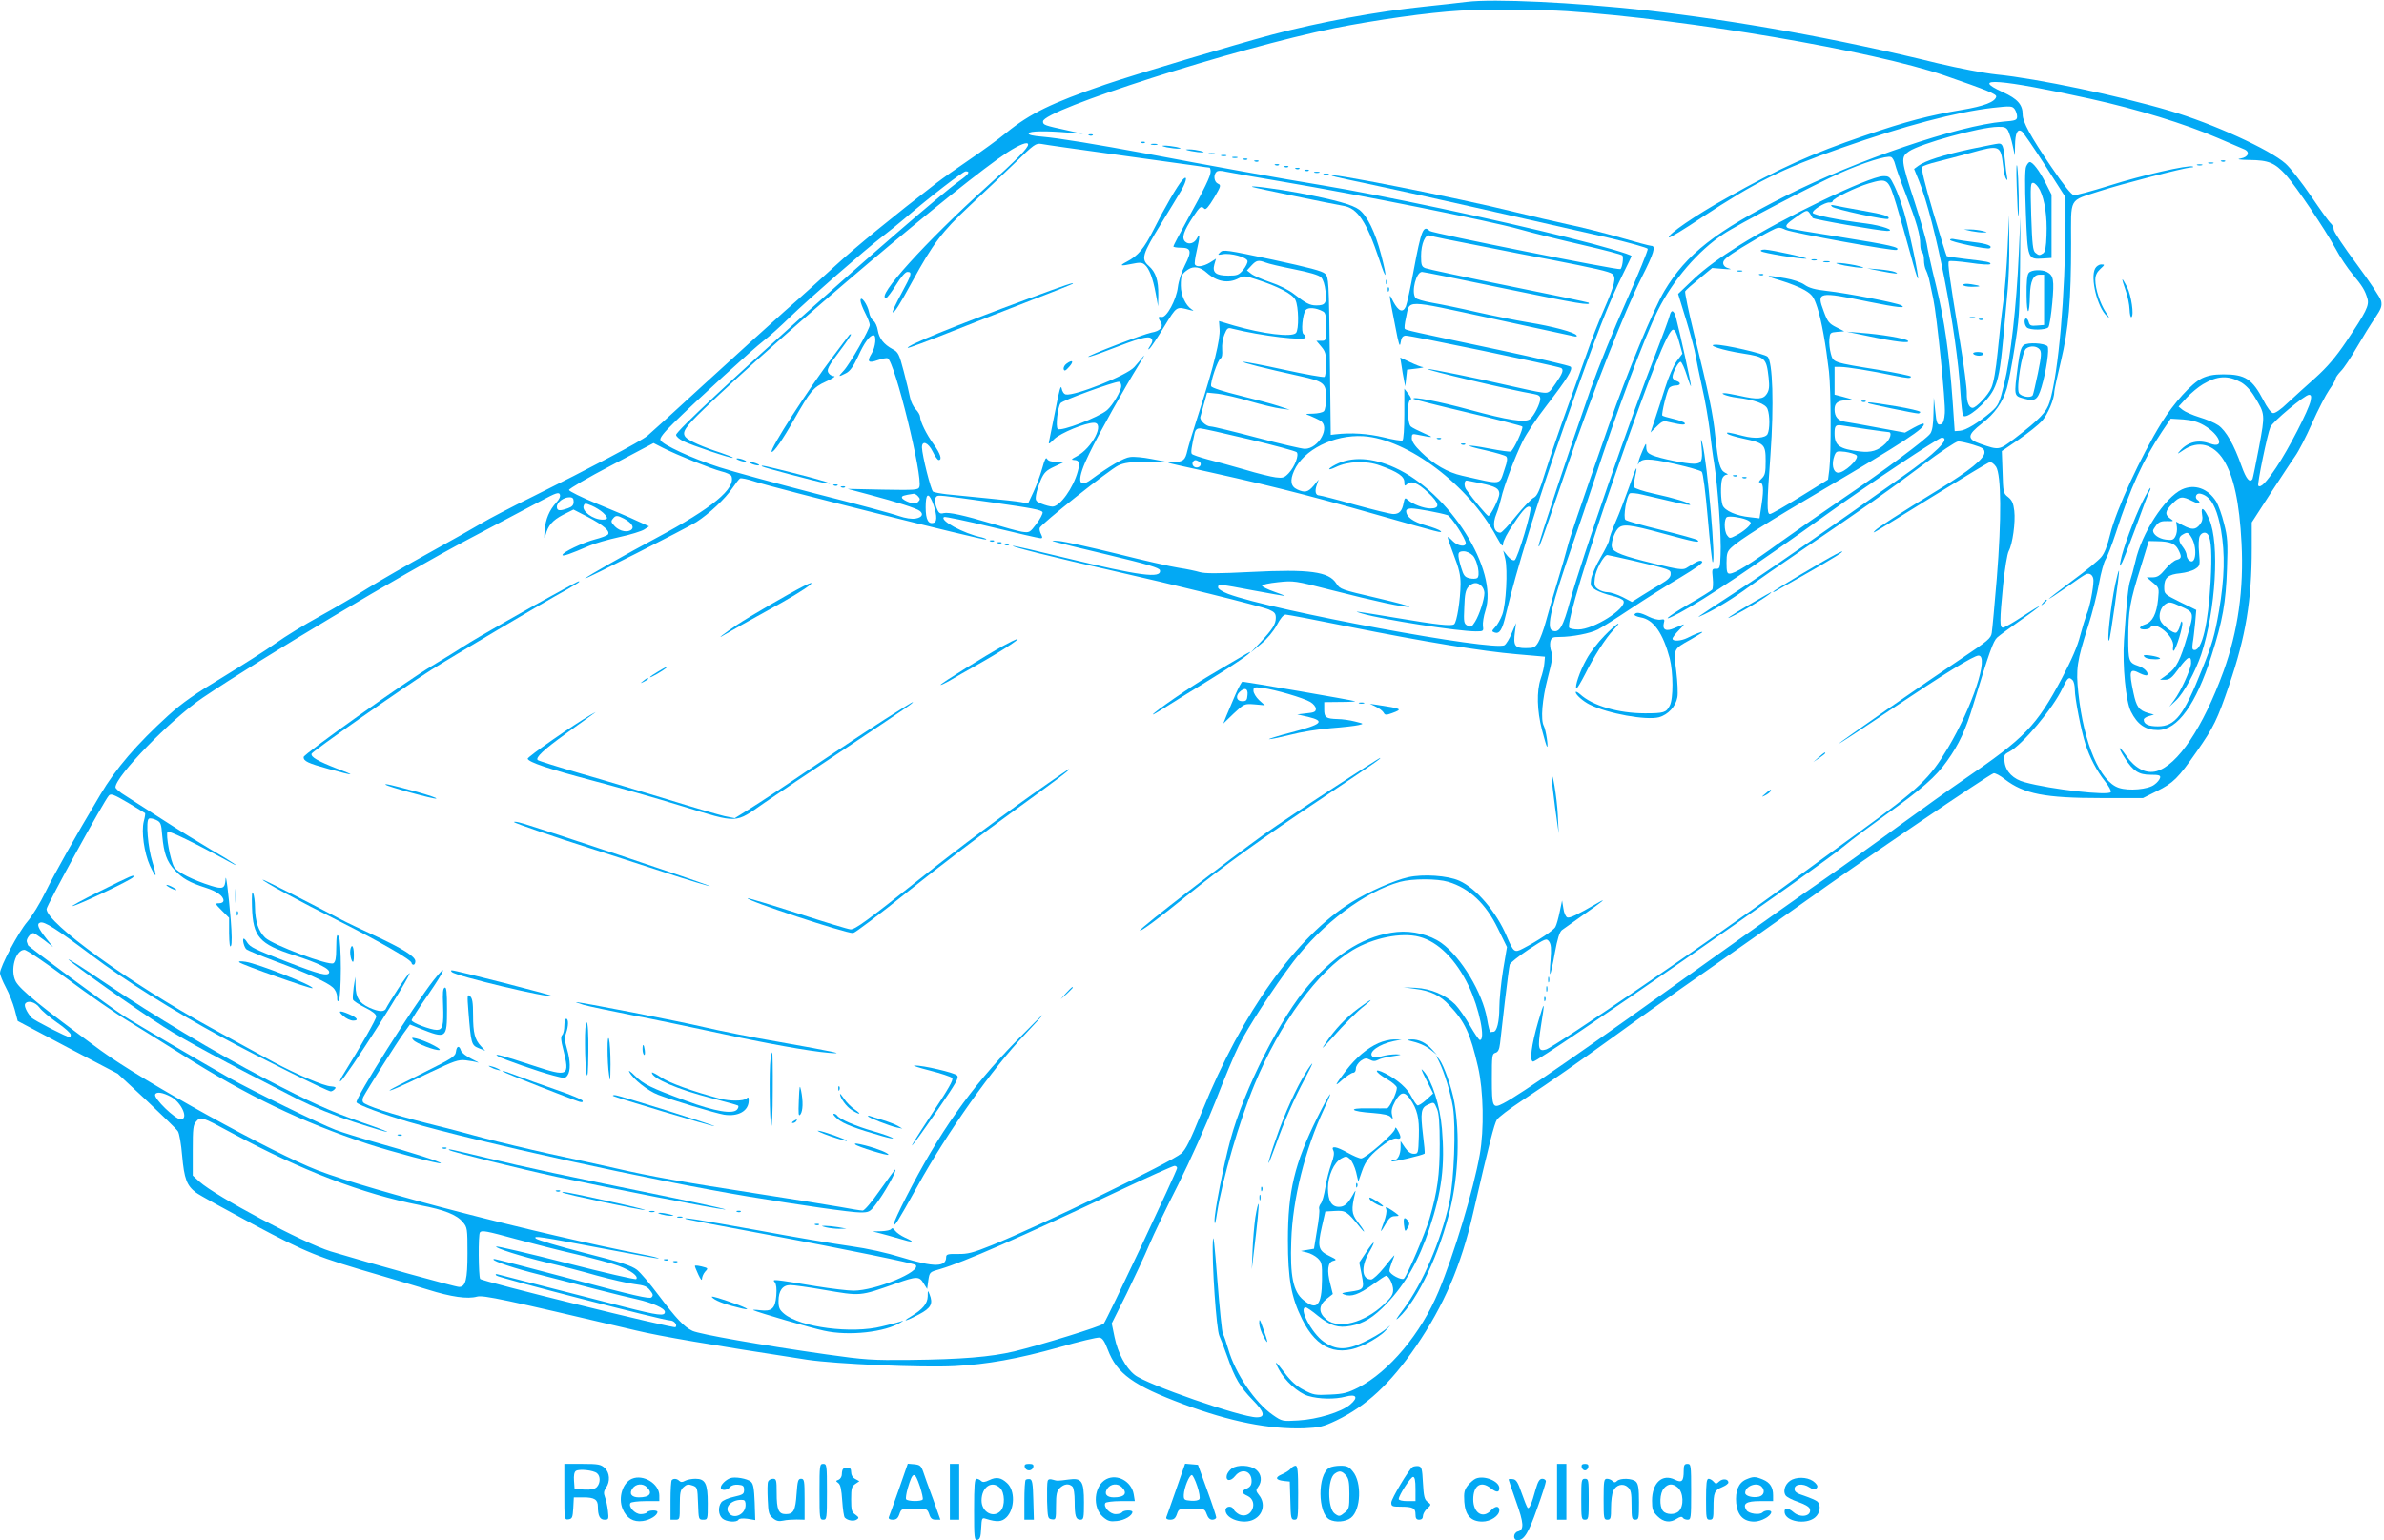 <?xml version="1.0" standalone="no"?>
<!DOCTYPE svg PUBLIC "-//W3C//DTD SVG 20010904//EN"
 "http://www.w3.org/TR/2001/REC-SVG-20010904/DTD/svg10.dtd">
<svg version="1.0" xmlns="http://www.w3.org/2000/svg"
 width="1280pt" height="827pt" viewBox="0 0 1280 827"
 preserveAspectRatio="xMidYMid meet">
<g transform="translate(0,827) scale(0.1,-0.1)"
fill="#03a9f4" stroke="none">
<path d="M7875 8260 c-38 -5 -140 -16 -225 -25 -253 -26 -567 -84 -820 -151
-205 -55 -744 -216 -896 -268 -288 -99 -403 -155 -530 -258 -44 -36 -134 -101
-200 -146 -65 -44 -144 -100 -175 -124 -225 -173 -437 -346 -541 -442 -68 -62
-191 -174 -275 -247 -83 -74 -276 -249 -429 -389 -152 -140 -291 -266 -308
-280 -36 -30 -315 -177 -613 -325 -117 -57 -240 -122 -275 -143 -35 -21 -160
-92 -278 -157 -118 -65 -267 -151 -332 -191 -65 -41 -183 -110 -263 -154 -79
-43 -185 -108 -235 -144 -50 -36 -178 -117 -284 -182 -148 -89 -218 -138 -293
-206 -168 -153 -282 -285 -365 -426 -141 -237 -242 -417 -294 -522 -28 -58
-72 -130 -98 -160 -47 -55 -146 -241 -146 -275 0 -9 14 -44 31 -76 18 -33 39
-87 48 -120 l16 -61 268 -142 269 -141 155 -144 c85 -80 161 -154 168 -165 8
-12 18 -71 23 -132 11 -123 25 -160 74 -197 18 -14 157 -90 308 -171 290 -154
344 -176 685 -275 77 -23 190 -56 251 -75 127 -40 215 -52 265 -38 35 9 142
-14 855 -182 130 -31 386 -75 919 -157 154 -23 612 -43 790 -34 173 9 341 39
562 101 107 31 204 54 216 52 16 -2 27 -18 45 -65 49 -129 136 -192 407 -293
249 -93 461 -135 646 -129 84 4 102 8 174 42 160 77 289 196 427 397 150 219
243 435 307 715 87 377 114 481 128 503 7 12 67 58 131 100 175 116 296 201
512 357 107 78 321 230 475 337 154 107 399 280 545 384 292 209 982 677 1004
682 8 2 35 -12 60 -32 103 -79 216 -101 516 -101 l226 0 74 37 c89 44 114 69
214 212 92 132 111 171 175 359 89 260 121 456 121 731 l0 141 100 155 c56 85
115 176 133 201 18 25 59 104 91 177 32 72 74 153 92 179 19 27 34 53 34 60 0
6 13 24 28 40 16 15 54 73 86 128 32 55 76 126 98 158 33 49 38 63 33 90 -4
18 -62 105 -131 198 -68 91 -124 175 -124 186 0 11 -7 26 -16 34 -9 7 -56 73
-105 145 -50 73 -111 152 -138 176 -84 75 -391 215 -621 283 -273 81 -711 173
-930 195 -66 7 -201 33 -315 60 -542 133 -1076 229 -1570 285 -382 42 -816 63
-960 45z m540 -50 c649 -44 1641 -213 2025 -345 231 -80 280 -100 278 -114 -6
-28 -65 -51 -184 -71 -178 -30 -297 -61 -525 -139 -281 -96 -451 -172 -737
-333 -168 -93 -323 -200 -311 -213 4 -3 82 44 174 106 291 192 429 261 753
375 341 120 615 192 811 215 97 11 105 10 118 -7 7 -10 13 -28 13 -39 0 -20
-7 -23 -73 -28 -243 -21 -787 -206 -1168 -398 -378 -191 -535 -314 -652 -510
-60 -100 -199 -437 -300 -725 -169 -484 -207 -596 -222 -654 -9 -36 -34 -121
-55 -190 -21 -69 -48 -162 -60 -207 -12 -45 -31 -95 -41 -112 -17 -28 -24 -31
-68 -31 -58 0 -67 13 -57 88 l6 47 -23 -54 c-12 -30 -30 -59 -39 -65 -56 -35
-1242 185 -1484 275 -31 12 -54 27 -54 35 0 19 4 19 188 -16 89 -16 164 -30
169 -30 4 1 -21 11 -56 23 -35 12 -64 27 -65 32 0 6 38 14 86 19 84 9 90 8
285 -42 239 -61 396 -95 420 -90 10 2 -70 23 -177 48 -189 44 -195 46 -215 77
-40 64 -144 78 -458 62 -177 -9 -247 -9 -275 -1 -20 6 -71 17 -112 23 -41 6
-191 40 -334 76 -142 35 -282 66 -310 68 -68 6 -63 4 259 -73 221 -53 280 -71
283 -84 9 -46 -108 -30 -509 67 -147 36 -273 65 -280 64 -23 -1 232 -65 516
-129 348 -79 810 -193 858 -213 30 -13 37 -21 37 -44 0 -34 -17 -61 -84 -133
l-51 -54 55 46 c33 27 67 68 85 101 19 36 36 57 48 57 10 0 163 -29 340 -65
410 -82 715 -132 903 -148 l149 -13 -3 -34 c-1 -19 -10 -57 -20 -85 -22 -66
-20 -169 7 -274 12 -47 24 -87 27 -90 9 -9 -6 91 -17 111 -18 33 -9 143 21
258 25 95 28 120 19 142 -6 15 -8 39 -5 53 6 22 12 25 49 25 67 0 166 19 206
40 20 10 99 60 177 112 77 51 197 127 267 168 83 50 123 78 116 85 -10 10 -25
3 -85 -35 -18 -11 -42 -8 -174 24 -164 40 -217 60 -225 86 -7 21 11 79 31 101
25 28 62 24 245 -26 169 -46 200 -52 183 -35 -5 5 -92 29 -193 54 -100 24
-188 49 -194 55 -13 13 6 131 24 142 6 3 37 1 68 -7 31 -7 102 -24 158 -37 57
-14 100 -21 98 -17 -7 12 -84 35 -198 60 -54 12 -101 28 -103 34 -3 7 0 32 5
57 17 74 5 54 -33 -58 -21 -59 -53 -143 -72 -186 -19 -43 -34 -86 -34 -95 0
-10 -21 -52 -46 -95 -25 -42 -48 -95 -51 -116 -5 -36 -3 -41 26 -59 17 -10 56
-24 87 -31 30 -7 58 -19 61 -28 16 -41 -161 -153 -243 -153 -23 0 -45 4 -49
10 -14 23 97 392 254 841 178 511 277 759 304 759 10 0 21 -23 32 -64 l18 -65
-31 -41 c-17 -23 -44 -86 -62 -143 -18 -56 -42 -133 -55 -170 l-23 -69 33 32
c33 32 35 32 79 21 55 -13 79 -14 71 -2 -3 5 -30 15 -61 22 -30 7 -57 15 -59
18 -5 10 25 134 37 148 6 7 21 13 34 13 29 0 32 16 4 25 -11 3 -20 13 -20 20
0 24 33 86 44 82 6 -2 21 -35 33 -73 12 -38 22 -63 22 -56 1 13 -60 289 -80
365 -12 44 -26 48 -35 10 -4 -16 -35 -100 -69 -188 -137 -349 -403 -1117 -464
-1338 -39 -144 -59 -178 -96 -163 -35 13 -6 134 113 476 28 80 79 231 113 335
117 360 268 763 340 908 82 164 217 321 352 410 74 50 488 266 627 328 123 55
250 95 273 86 8 -3 18 -21 22 -39 4 -18 30 -91 58 -162 57 -149 77 -216 77
-268 0 -20 5 -40 10 -43 6 -3 10 -22 10 -41 0 -20 5 -45 12 -57 6 -12 15 -40
19 -62 5 -22 13 -62 19 -90 19 -88 67 -558 62 -613 -2 -34 -9 -55 -18 -59 -22
-8 -27 1 -34 75 l-7 67 -2 -85 c-1 -60 -6 -92 -17 -108 -21 -30 -251 -201
-464 -345 -96 -65 -249 -172 -340 -237 -169 -123 -246 -170 -274 -170 -13 0
-16 11 -16 58 0 51 4 62 28 84 41 39 197 137 497 313 418 245 551 332 533 350
-3 3 -26 -7 -52 -21 l-48 -27 -141 26 c-78 15 -159 29 -179 32 -40 6 -58 27
-58 67 0 34 18 48 65 49 43 1 41 2 -22 19 l-43 11 0 74 0 75 32 0 c33 0 166
-21 283 -46 79 -16 95 -17 95 -6 0 4 -78 20 -172 36 -248 40 -245 39 -258 87
-6 22 -10 57 -8 77 3 35 5 37 41 40 l39 3 -43 22 c-38 19 -47 30 -67 85 -40
106 -32 108 245 51 149 -30 201 -36 172 -19 -23 14 -298 67 -401 78 -64 7 -95
16 -119 33 -18 13 -62 28 -103 35 -110 20 -119 15 -26 -12 47 -14 105 -37 130
-52 40 -24 48 -35 67 -92 23 -70 46 -199 63 -345 11 -98 12 -437 2 -525 l-7
-55 -149 -92 c-82 -51 -155 -93 -163 -93 -17 0 -17 49 3 320 19 265 12 500
-16 525 -18 16 -234 66 -280 64 -50 -1 38 -30 148 -47 120 -19 126 -24 138
-130 5 -49 3 -67 -10 -87 -19 -29 -48 -32 -146 -10 -36 8 -72 14 -80 14 -34 1
15 -18 65 -24 97 -12 155 -34 165 -61 13 -33 13 -110 0 -135 -12 -21 -68 -26
-130 -10 -78 20 -95 23 -85 12 6 -6 44 -17 85 -26 113 -24 120 -31 120 -120 0
-63 -3 -77 -22 -95 -12 -11 -17 -20 -11 -20 20 0 24 -33 12 -113 l-12 -80 -51
6 c-73 7 -136 35 -147 64 -10 27 -12 106 -3 141 4 12 14 22 23 23 11 0 10 3
-7 11 -27 14 -37 50 -52 193 -12 121 -35 231 -115 555 -29 118 -50 220 -47
226 4 7 38 37 76 68 l69 57 61 -5 c34 -3 48 -2 31 2 -20 5 -31 14 -33 28 -2
17 16 33 100 85 57 34 124 74 151 87 46 24 49 24 85 8 40 -17 581 -116 595
-108 25 13 -36 27 -293 68 -155 24 -286 46 -291 50 -17 10 -9 22 47 60 53 37
57 38 70 20 7 -10 15 -22 16 -26 3 -8 361 -70 400 -70 51 1 -28 29 -113 40
-146 18 -283 46 -286 57 -5 14 65 57 89 56 10 -1 18 2 18 7 0 14 126 75 193
95 103 30 105 28 149 -115 21 -69 54 -187 75 -263 20 -75 38 -135 41 -133 6 7
-46 255 -74 354 -14 48 -37 112 -52 142 -25 52 -29 55 -62 54 -77 -2 -535
-223 -771 -371 -105 -66 -185 -125 -243 -179 l-86 -82 44 -143 c24 -79 47
-164 50 -189 4 -25 20 -101 35 -170 16 -69 33 -170 40 -225 6 -55 17 -139 25
-186 19 -117 39 -397 34 -489 -3 -70 -4 -75 -25 -74 -21 1 -22 -3 -17 -50 3
-28 1 -56 -3 -62 -4 -5 -61 -41 -126 -78 -120 -70 -157 -104 -50 -47 138 74
410 256 803 538 212 152 589 403 605 403 53 0 -34 -86 -215 -212 -74 -52 -196
-137 -270 -190 -354 -248 -507 -353 -647 -444 -197 -129 -196 -128 -143 -103
69 33 157 87 240 148 41 30 172 121 290 201 335 227 459 315 643 453 94 70
179 127 191 127 12 0 48 -8 81 -18 52 -16 60 -22 60 -42 0 -32 -82 -98 -240
-195 -219 -134 -336 -210 -348 -224 -15 -19 -40 -33 308 182 160 99 297 182
307 185 10 2 23 -7 35 -24 28 -44 30 -279 4 -599 -12 -143 -24 -275 -27 -293
-4 -29 -21 -43 -157 -134 -186 -124 -667 -458 -667 -463 0 -2 123 78 273 179
302 202 454 296 480 296 58 0 -33 -276 -165 -497 -97 -163 -153 -216 -467
-444 -152 -110 -339 -246 -416 -303 -360 -264 -1224 -855 -1274 -871 -42 -13
-46 6 -28 122 23 143 21 146 -14 28 -37 -127 -48 -215 -27 -215 31 0 1542
1048 1678 1164 28 24 125 96 215 161 193 138 270 205 329 289 64 89 101 169
141 303 86 283 107 341 128 360 12 11 68 52 125 92 56 39 102 74 102 76 0 3
-41 -22 -91 -55 -50 -33 -97 -60 -105 -60 -18 0 -18 35 1 230 9 87 22 166 30
181 21 38 37 156 30 216 -5 41 -12 57 -33 74 -26 20 -27 25 -30 134 l-4 113
91 62 c49 34 106 79 125 100 31 35 66 118 66 158 0 9 16 81 35 161 42 176 55
329 55 633 0 255 -16 226 154 282 116 38 453 125 489 127 12 0 17 3 10 5 -23
10 -276 -48 -446 -102 -95 -30 -181 -53 -192 -52 -13 2 -55 54 -122 153 -111
163 -153 240 -153 280 0 53 -27 84 -106 120 -185 84 -14 71 471 -36 253 -56
504 -133 683 -210 65 -28 127 -54 140 -60 35 -14 24 -43 -18 -50 -24 -4 -8 -7
48 -8 103 -1 135 -15 195 -80 57 -65 208 -288 267 -396 23 -44 65 -106 91
-137 54 -65 67 -87 80 -131 11 -37 -7 -72 -113 -230 -58 -86 -103 -138 -166
-195 -48 -42 -114 -103 -149 -135 -37 -36 -68 -57 -79 -55 -10 1 -33 32 -51
68 -60 115 -98 140 -215 140 -52 0 -83 -6 -115 -21 -56 -27 -151 -132 -218
-240 -111 -180 -243 -466 -275 -597 -15 -62 -31 -104 -49 -124 -14 -17 -83
-74 -153 -125 -70 -52 -128 -97 -128 -99 0 -2 42 25 93 61 50 36 98 68 105 71
22 11 42 -5 42 -33 0 -41 -20 -144 -36 -180 -7 -18 -23 -70 -35 -115 -14 -57
-46 -130 -99 -231 -136 -255 -198 -319 -522 -540 -69 -47 -229 -161 -355 -253
-125 -92 -306 -221 -400 -286 -95 -65 -363 -255 -595 -421 -693 -497 -1038
-736 -1126 -781 -58 -30 -62 -23 -62 130 0 126 1 136 19 141 14 4 21 17 25 51
3 26 15 128 26 227 12 99 23 187 26 196 2 9 48 45 100 80 93 61 97 62 111 44
11 -16 13 -38 8 -100 -4 -44 -5 -78 -2 -75 3 3 15 54 25 113 14 77 25 112 38
123 11 8 62 44 114 81 106 74 135 98 75 63 -105 -61 -147 -81 -160 -76 -8 3
-18 24 -21 48 l-7 43 -13 -62 c-7 -34 -17 -70 -23 -80 -9 -18 -93 -74 -174
-116 -46 -24 -50 -21 -87 65 -55 131 -164 259 -255 299 -62 28 -193 37 -274
19 -76 -17 -214 -78 -304 -134 -296 -184 -588 -592 -802 -1121 -68 -167 -87
-204 -112 -228 -51 -45 -759 -389 -1018 -493 -101 -41 -130 -48 -182 -47 -54
1 -63 -2 -63 -17 0 -54 -65 -55 -237 -2 -84 26 -183 48 -276 61 -79 11 -306
49 -504 86 -321 58 -410 72 -378 59 6 -2 203 -40 440 -84 427 -80 781 -153
791 -162 34 -35 -216 -138 -333 -138 -31 0 -121 11 -202 24 -235 39 -236 39
-221 21 8 -10 11 -34 8 -72 -6 -70 -24 -86 -88 -78 -25 3 -40 3 -35 0 25 -12
308 -95 379 -110 133 -30 330 -8 413 45 16 10 16 11 -2 4 -11 -4 -56 -16 -100
-26 -162 -41 -438 -5 -525 68 -25 21 -30 33 -30 68 0 56 22 86 63 86 18 0 97
-11 177 -25 205 -35 193 -36 392 34 110 39 124 39 147 0 l19 -30 6 45 c7 46 7
46 64 62 126 37 423 167 955 418 159 75 295 136 303 136 8 0 14 -5 14 -12 0
-15 -379 -819 -394 -835 -13 -14 -332 -113 -480 -149 -127 -30 -285 -43 -561
-46 -202 -2 -239 0 -450 30 -344 49 -678 108 -717 126 -46 22 -86 65 -183 193
-44 59 -96 120 -115 135 -29 22 -85 41 -283 91 -137 35 -253 70 -260 77 -16
17 20 11 372 -56 156 -30 285 -53 288 -51 2 2 -36 12 -84 21 -560 109 -1467
344 -1747 452 -244 94 -938 478 -1164 643 -321 235 -434 327 -458 372 -31 61
-1 169 47 169 12 0 112 -68 228 -154 114 -85 265 -190 337 -233 71 -44 197
-122 279 -174 352 -223 648 -365 1000 -481 127 -42 386 -110 392 -104 6 6
-160 59 -342 110 -88 25 -189 56 -225 70 -84 32 -447 210 -570 279 -153 87
-500 290 -565 332 -61 38 -515 374 -515 380 0 2 -3 10 -6 18 -5 14 19 47 35
47 5 0 30 -17 57 -37 l49 -38 -36 45 c-44 56 -54 79 -34 86 22 9 86 -32 275
-174 183 -138 438 -298 705 -443 199 -108 563 -289 581 -289 6 0 16 6 22 13 8
9 3 12 -21 14 -37 1 -184 64 -307 130 -47 25 -200 109 -340 186 -433 238 -880
561 -880 636 0 19 311 586 335 610 11 11 27 5 102 -39 48 -29 90 -55 92 -56 2
-2 -1 -22 -7 -44 -14 -56 2 -169 33 -238 14 -30 27 -53 30 -51 2 3 -5 34 -16
69 -25 77 -37 224 -20 234 6 4 23 1 38 -6 26 -12 29 -19 34 -85 9 -95 24 -138
67 -185 40 -44 80 -67 165 -94 60 -19 97 -45 97 -69 0 -9 -10 -15 -24 -15 -22
0 -22 -2 15 -39 l39 -39 0 -83 c1 -57 4 -79 10 -68 6 10 5 63 -1 140 -13 151
-26 253 -28 219 -3 -51 -14 -56 -78 -36 -95 30 -180 72 -197 99 -20 30 -48
179 -36 191 7 7 148 -61 330 -161 85 -47 12 3 -100 67 -61 36 -178 108 -258
160 -81 52 -171 110 -199 128 -29 17 -53 38 -53 45 0 59 297 364 466 479 322
217 1067 662 1437 857 155 82 326 172 380 201 82 44 98 49 103 35 4 -10 -3
-26 -19 -43 -38 -42 -58 -89 -63 -151 -3 -44 -2 -49 5 -24 14 52 36 78 94 109
l56 28 76 -39 c86 -45 125 -79 108 -96 -5 -5 -36 -17 -68 -25 -67 -18 -175
-69 -175 -84 0 -9 41 5 145 50 28 12 99 33 159 46 61 13 121 32 135 41 l26 17
-64 29 c-35 17 -132 58 -215 92 -83 34 -151 68 -151 74 0 7 102 67 227 132
l227 120 51 -26 c77 -39 259 -112 313 -126 27 -6 51 -18 54 -25 25 -67 -101
-171 -402 -332 -154 -82 -373 -206 -384 -218 -13 -13 546 270 598 303 68 44
155 125 194 183 17 25 35 48 40 51 5 4 42 -4 81 -17 94 -32 1226 -316 1240
-311 6 2 -5 7 -24 12 -96 20 -229 92 -201 109 5 3 121 -21 256 -54 136 -33
254 -60 262 -60 11 0 11 4 3 21 -6 11 -10 26 -8 34 4 19 374 313 423 336 30
14 66 19 145 20 l105 1 -75 14 c-41 8 -91 13 -112 10 -33 -3 -112 -49 -210
-121 -74 -55 -78 2 -9 141 51 106 192 357 266 476 25 40 35 60 23 44 -13 -16
-34 -42 -48 -57 -40 -45 -320 -156 -367 -147 -11 2 -20 16 -23 33 -4 22 -13
-10 -33 -115 -16 -80 -31 -155 -34 -168 -5 -20 -1 -18 28 11 33 32 166 87 212
87 61 0 -9 -136 -92 -180 -29 -15 -32 -19 -14 -20 27 0 32 -16 20 -60 -24 -90
-96 -190 -136 -190 -12 0 -38 7 -58 15 -33 14 -35 17 -30 49 3 19 15 55 26 81
17 38 29 50 73 70 l53 25 -42 0 c-28 0 -45 5 -51 16 -6 11 -13 -2 -26 -50 -10
-36 -31 -93 -47 -127 l-29 -62 -38 7 c-20 4 -104 13 -187 21 -82 8 -178 18
-211 21 -34 4 -67 10 -74 14 -12 8 -59 195 -60 238 0 40 34 26 58 -23 12 -25
26 -45 32 -45 20 0 9 34 -26 83 -41 56 -73 123 -74 149 0 9 -11 28 -24 41 -12
13 -26 41 -30 63 -4 21 -19 85 -34 141 -24 92 -30 103 -59 118 -48 26 -73 58
-80 101 -3 21 -14 45 -23 51 -10 7 -21 28 -24 47 -8 41 -45 93 -46 63 0 -10
11 -40 25 -67 14 -27 25 -56 25 -65 0 -22 -107 -210 -140 -245 -32 -34 -31
-36 12 -14 22 11 39 35 65 90 33 74 63 114 83 114 17 0 11 -64 -10 -98 -27
-44 -18 -54 32 -36 23 8 47 13 54 10 37 -14 191 -638 170 -691 -6 -16 -23 -17
-196 -14 l-189 4 120 -32 c143 -38 249 -72 267 -86 22 -17 13 -35 -21 -41 -22
-4 -54 1 -93 14 -32 12 -233 66 -446 120 -212 55 -444 118 -515 141 -144 46
-308 122 -317 146 -5 11 17 39 71 92 125 123 424 396 484 442 30 23 92 79 139
125 102 99 412 369 495 432 33 25 87 69 120 97 138 118 315 255 330 255 26 0
17 -15 -32 -50 -219 -158 -1523 -1326 -1523 -1365 0 -8 17 -23 37 -33 46 -23
263 -96 268 -90 3 2 -27 14 -65 27 -94 30 -173 65 -189 84 -21 26 -5 51 102
154 419 402 1370 1207 1626 1375 65 42 111 60 111 42 0 -19 -60 -80 -223 -227
-327 -295 -600 -597 -539 -597 5 0 29 32 53 70 27 44 50 70 61 70 27 0 23 -14
-33 -117 -28 -52 -49 -96 -46 -99 7 -8 37 39 106 166 111 203 159 266 303 401
73 68 183 172 245 232 106 103 114 109 145 104 18 -4 197 -29 398 -57 201 -28
395 -55 432 -60 37 -6 69 -10 72 -10 3 0 6 -10 6 -21 0 -24 -30 -87 -131 -270
-38 -69 -69 -128 -69 -132 0 -4 18 -7 40 -7 56 0 60 -19 22 -94 -18 -35 -34
-85 -38 -118 -8 -68 -61 -165 -87 -160 -20 3 -21 -2 -5 -27 16 -27 -3 -49 -51
-57 -42 -8 -344 -124 -338 -130 2 -3 56 16 118 40 152 59 205 74 220 59 9 -9
8 -19 -6 -40 -11 -17 -13 -23 -4 -16 8 6 43 59 79 118 70 114 64 110 140 90
20 -5 22 -4 8 4 -33 22 -58 77 -58 127 0 54 4 63 39 87 30 20 66 14 101 -18
54 -48 115 -59 171 -29 28 14 35 14 97 -7 114 -37 191 -77 207 -109 18 -35 20
-161 3 -178 -24 -24 -176 -5 -333 40 l-80 24 3 -42 c5 -53 -32 -204 -106 -434
-33 -102 -63 -201 -67 -220 -11 -50 -22 -60 -74 -61 -43 -1 -41 -2 34 -19 459
-100 662 -151 1055 -263 347 -99 359 -102 344 -88 -5 6 -41 20 -79 30 -68 19
-105 46 -105 77 0 9 11 14 29 14 27 0 153 -23 193 -36 18 -5 98 -127 98 -150
0 -23 -44 -16 -70 11 -13 14 -25 23 -27 21 -2 -1 13 -45 33 -97 28 -72 36
-108 36 -154 -1 -86 -20 -208 -35 -217 -16 -11 -95 -2 -302 33 -242 40 -248
41 -190 24 111 -32 513 -95 609 -95 41 0 42 1 38 29 -2 16 4 53 13 81 72 218
-191 635 -486 769 -121 55 -233 61 -319 16 -46 -24 -44 -35 2 -13 66 32 164
36 239 8 95 -34 129 -58 129 -88 0 -20 3 -23 12 -14 24 24 57 12 114 -41 64
-60 68 -87 14 -87 -35 0 -96 23 -121 46 -15 13 -17 12 -23 -17 -8 -43 -23 -59
-55 -59 -15 0 -108 23 -206 50 -98 28 -185 50 -192 50 -20 0 -25 23 -13 56
l10 29 -27 -33 c-30 -35 -47 -39 -88 -20 -35 16 -40 48 -17 100 50 113 214
195 371 186 239 -15 567 -263 717 -542 26 -47 34 -55 34 -36 0 14 25 63 57
108 53 80 76 102 90 88 11 -10 -69 -277 -85 -284 -9 -3 -24 6 -38 23 l-23 29
11 -45 c14 -61 4 -244 -16 -299 -9 -24 -26 -55 -38 -67 -19 -21 -20 -23 -4
-29 27 -10 42 14 61 96 56 239 171 610 316 1021 169 481 237 655 315 812 24
49 44 90 44 92 0 8 -164 56 -338 99 -396 99 -998 227 -1322 281 -209 34 -607
106 -949 171 -258 48 -463 82 -554 90 -51 4 -77 10 -74 18 4 13 91 14 212 4
l80 -7 -80 18 c-129 28 -135 30 -135 49 0 62 1035 393 1565 501 221 44 504 84
675 94 131 8 437 6 575 -3z m2367 -642 c6 -13 18 -48 24 -78 l12 -55 1 55 c1
65 13 90 36 75 8 -5 64 -87 125 -182 l110 -172 0 -133 c-2 -398 -37 -805 -85
-966 -17 -55 -51 -91 -189 -197 -83 -63 -83 -63 -183 -28 -73 25 -72 47 8 109
69 53 112 114 134 189 8 27 27 124 41 215 24 146 28 196 30 435 l2 270 -9
-200 c-12 -277 -44 -557 -78 -695 -27 -109 -31 -117 -72 -153 -66 -56 -134
-98 -166 -100 l-28 -2 -11 160 c-19 264 -43 430 -89 621 -25 100 -47 201 -50
225 -4 24 -33 125 -65 224 -74 226 -76 241 -31 272 61 42 383 131 478 132 34
1 45 -3 55 -21z m-3893 -274 c407 -69 1109 -210 1266 -254 77 -22 232 -60 345
-86 113 -26 208 -51 211 -56 7 -11 -1 -67 -11 -73 -12 -7 -1012 193 -1024 205
-34 34 -45 6 -86 -213 -17 -92 -36 -179 -42 -193 -16 -35 -39 -26 -67 26 -26
51 -27 59 11 -135 18 -96 24 -113 28 -85 4 26 10 36 26 38 21 3 819 -164 836
-174 15 -9 8 -29 -29 -82 -36 -53 -38 -54 -77 -49 -23 3 -102 20 -176 37 -154
36 -420 90 -435 89 -25 -2 457 -116 568 -134 28 -5 37 -11 37 -26 0 -25 -33
-91 -55 -109 -25 -21 -120 -6 -325 50 -161 44 -315 74 -300 58 3 -3 133 -36
290 -73 157 -37 289 -71 293 -75 9 -8 -45 -124 -61 -134 -5 -3 -56 4 -112 15
-135 26 -151 19 -23 -9 55 -13 104 -27 110 -33 8 -8 6 -27 -8 -66 -31 -91 -7
-87 -229 -37 -77 17 -153 61 -220 127 -34 33 -50 57 -50 74 0 23 3 25 30 19
88 -18 94 -17 37 7 -32 14 -64 30 -72 37 -19 16 -21 136 -3 142 8 3 5 13 -10
33 l-22 28 0 -136 c0 -77 -4 -138 -10 -142 -5 -3 -51 4 -102 17 -85 20 -172
26 -258 16 l-25 -3 -5 422 c-5 406 -6 423 -25 443 -15 15 -85 33 -283 76 -245
52 -265 55 -280 40 -16 -15 -15 -16 13 -11 42 8 129 -16 133 -36 2 -9 -9 -30
-23 -48 -24 -28 -33 -31 -80 -31 -67 0 -87 17 -75 60 l9 31 -33 -21 c-35 -21
-71 -26 -80 -11 -4 5 1 38 9 73 17 74 19 103 3 71 -14 -30 -46 -39 -65 -20
-20 20 -8 56 42 132 39 58 44 62 62 44 7 -7 22 10 51 58 38 64 39 69 21 77
-21 10 -25 46 -8 63 7 7 24 8 51 1 22 -5 160 -29 307 -54z m1051 -343 c135
-27 308 -61 385 -75 236 -46 316 -64 332 -77 22 -19 13 -58 -46 -193 -28 -64
-67 -163 -86 -219 -20 -56 -69 -194 -110 -307 -41 -113 -93 -265 -116 -338
-33 -107 -46 -136 -64 -144 -13 -6 -55 -50 -95 -99 -39 -49 -77 -89 -84 -89
-36 0 -45 45 -21 103 8 19 19 56 25 82 14 64 75 224 116 307 18 37 75 123 128
191 114 148 142 195 129 208 -6 6 -178 46 -384 90 -476 101 -500 106 -506 113
-4 3 -1 30 6 60 22 99 -18 99 456 -3 231 -50 431 -93 443 -96 15 -4 21 -2 17
4 -10 17 -130 49 -260 70 -66 11 -190 36 -275 55 -85 20 -193 42 -239 50 -46
8 -88 20 -92 28 -22 34 5 138 36 138 9 0 213 -41 452 -91 386 -80 460 -92 442
-74 -3 2 -196 43 -430 90 -233 47 -434 90 -446 95 -20 8 -23 17 -23 65 0 67
23 120 48 110 9 -4 127 -28 262 -54z m-1144 -91 c14 -6 83 -22 153 -36 81 -16
132 -31 144 -43 11 -11 20 -39 24 -75 7 -64 -1 -76 -50 -76 -34 0 -57 12 -119
61 -28 22 -80 48 -128 64 -44 15 -90 35 -102 45 l-23 18 24 26 c27 29 37 31
77 16z m307 -262 c14 -7 17 -22 17 -83 0 -74 0 -75 -26 -75 l-26 0 26 -31 c22
-26 26 -40 26 -94 0 -35 -4 -66 -9 -69 -5 -3 -103 14 -217 39 -115 25 -213 44
-219 42 -9 -3 116 -35 302 -76 131 -29 143 -38 143 -115 0 -35 -5 -67 -12 -74
-7 -7 -32 -12 -57 -13 -46 -1 -46 -1 -16 -12 17 -7 40 -18 53 -25 57 -33 -7
-151 -82 -152 -16 0 -132 27 -257 60 -125 33 -236 60 -248 60 -25 0 -62 34
-56 52 2 7 11 39 20 72 l16 58 59 -6 c32 -4 110 -22 173 -41 63 -18 137 -36
164 -39 l48 -6 -60 20 c-33 11 -127 36 -208 56 -86 21 -151 42 -154 50 -7 18
36 144 51 150 7 3 10 21 8 47 -2 25 3 60 12 81 14 35 19 38 43 31 156 -39 393
-67 393 -47 0 6 -5 14 -11 18 -15 9 -5 110 12 130 13 15 55 12 92 -8z m4930
-381 c24 -14 51 -42 72 -77 57 -94 57 -92 24 -271 -17 -90 -33 -167 -35 -171
-15 -23 -34 0 -59 70 -40 114 -84 190 -124 218 -20 14 -66 33 -103 44 -36 11
-76 29 -89 39 l-22 18 43 47 c24 26 64 59 88 73 78 46 134 49 205 10z m-6013
-20 c0 -25 -45 -102 -76 -129 -44 -38 -249 -117 -265 -101 -12 12 0 117 15
138 10 15 285 115 313 115 7 0 13 -10 13 -23z m6386 -79 c-10 -49 -119 -261
-184 -357 -55 -82 -84 -112 -97 -99 -7 7 49 279 65 315 11 28 185 173 207 173
12 0 14 -7 9 -32z m-572 -132 c87 -51 113 -127 33 -98 -64 23 -119 10 -162
-38 -18 -20 -16 -20 19 4 79 53 161 32 215 -54 54 -86 85 -228 96 -445 13
-248 -19 -474 -97 -690 -110 -302 -247 -505 -360 -536 -56 -15 -114 15 -162
83 -43 62 -48 51 -7 -13 44 -69 74 -89 138 -89 45 0 54 -3 51 -16 -2 -9 -15
-26 -31 -37 -33 -26 -138 -35 -191 -17 -100 33 -188 237 -217 509 -14 128 -8
171 53 361 22 69 48 171 58 228 10 56 26 114 35 128 9 14 34 78 55 142 78 242
147 393 249 546 l46 68 67 -4 c48 -4 79 -13 112 -32z m-1807 -21 c57 -8 107
-15 113 -15 20 0 10 -37 -17 -62 -39 -38 -77 -49 -137 -42 -110 13 -136 31
-136 97 0 43 6 48 44 42 17 -3 77 -12 133 -20z m-3319 -54 c134 -32 248 -63
254 -69 14 -14 -10 -78 -43 -113 -23 -24 -31 -27 -70 -22 -24 3 -98 21 -164
41 -66 19 -156 44 -200 55 -44 12 -83 25 -86 30 -6 8 -2 35 16 115 4 15 13 22
28 22 12 0 132 -27 265 -59z m3260 -86 c18 -17 -69 -98 -101 -93 -26 4 -34 47
-18 91 10 25 13 26 58 21 26 -4 54 -12 61 -19z m-3529 -34 c16 -10 6 -31 -14
-31 -17 0 -28 17 -20 30 8 12 16 12 34 1z m1512 -116 c80 -17 99 -28 99 -57 0
-23 -47 -118 -59 -118 -7 0 -77 83 -119 142 -12 17 -11 48 2 48 3 0 37 -7 77
-15z m-3021 -71 c11 -12 11 -17 -1 -29 -11 -10 -21 -11 -48 -2 -19 7 -36 17
-38 24 -4 10 9 14 63 22 6 0 17 -6 24 -15z m75 -26 c24 -60 29 -107 11 -114
-31 -12 -46 15 -46 82 0 71 13 83 35 32z m325 -6 c211 -30 265 -40 268 -53 1
-8 -14 -37 -34 -63 -35 -46 -37 -47 -78 -41 -22 4 -92 23 -155 42 -157 47
-237 64 -264 58 -18 -5 -26 -1 -35 20 -13 29 -16 58 -5 68 9 10 13 10 303 -31z
m-2250 4 c0 -18 -8 -27 -31 -35 -45 -16 -59 -14 -59 8 0 24 36 51 67 51 18 0
23 -6 23 -24z m157 -58 c30 -28 29 -38 -2 -38 -51 0 -113 46 -101 75 5 14 9
14 43 0 21 -9 48 -26 60 -37z m112 -32 c39 -21 57 -44 43 -58 -19 -19 -63 -12
-90 15 -21 22 -23 28 -12 41 15 20 24 20 59 2z m6027 -6 c13 -5 24 -13 24 -18
0 -13 -41 -48 -79 -67 -33 -17 -35 -17 -48 1 -17 23 -17 91 0 98 14 6 69 -1
103 -14z m-1468 -193 c25 -27 41 -110 23 -121 -6 -4 -25 -5 -41 -1 -25 6 -32
14 -45 58 -22 74 -20 87 13 87 17 0 37 -10 50 -23z m859 -27 c207 -49 203 -48
203 -73 0 -16 -15 -31 -53 -53 -28 -17 -75 -45 -103 -63 l-52 -33 -50 26 c-28
14 -64 26 -79 26 -16 0 -39 7 -52 16 -20 14 -23 23 -18 61 4 42 48 123 67 123
5 0 66 -14 137 -30z m-813 -136 c9 -8 16 -26 16 -38 0 -33 -27 -117 -50 -154
-18 -29 -23 -31 -41 -21 -19 10 -21 18 -17 99 2 69 7 92 22 109 23 25 49 27
70 5z m3174 -506 c7 -7 12 -30 12 -51 0 -46 34 -221 57 -292 23 -72 60 -143
104 -199 21 -26 36 -53 32 -59 -12 -20 -320 14 -462 53 -61 16 -101 56 -108
107 -5 38 -3 42 24 56 71 37 236 233 287 342 28 58 34 63 54 43z m-3352 -1083
c113 -34 201 -116 266 -250 l49 -100 -21 -125 c-11 -69 -20 -160 -20 -202 0
-73 -13 -128 -32 -128 -4 0 -11 -1 -15 -2 -4 -2 -12 31 -19 72 -24 139 -139
331 -245 407 -62 44 -155 67 -238 59 -166 -17 -318 -108 -470 -280 -154 -175
-351 -562 -425 -837 -37 -136 -86 -387 -85 -434 1 -27 5 -13 14 45 28 178 119
491 201 688 136 329 340 608 526 720 112 67 263 97 358 72 102 -26 198 -123
266 -265 56 -117 92 -292 59 -289 -5 1 -29 36 -53 78 -24 42 -60 93 -79 113
-52 51 -131 85 -212 89 l-66 3 66 -9 c79 -10 132 -35 180 -87 85 -90 113 -151
155 -333 29 -127 33 -334 9 -469 -33 -188 -138 -536 -221 -735 -94 -226 -266
-431 -431 -516 -58 -29 -79 -35 -153 -38 -78 -4 -89 -2 -140 25 -39 20 -69 47
-102 91 -50 66 -59 71 -32 20 32 -62 104 -127 157 -143 59 -18 146 -19 201 -4
59 16 71 -4 26 -42 -48 -41 -176 -80 -280 -86 -84 -5 -86 -5 -135 29 -96 66
-202 222 -240 353 -11 38 -24 76 -29 83 -5 8 -18 138 -30 290 -15 196 -22 256
-24 207 -6 -114 19 -476 35 -508 7 -15 27 -67 44 -115 39 -112 67 -159 134
-228 65 -66 71 -94 22 -94 -84 0 -593 177 -655 228 -49 39 -90 117 -108 203
l-15 73 80 160 c43 89 98 206 121 261 23 55 93 201 156 325 64 128 150 320
199 444 47 121 104 258 128 305 43 89 184 306 290 446 156 206 386 378 574
430 66 18 199 18 259 0z m-7564 -675 c12 -17 55 -53 95 -81 40 -27 73 -57 73
-65 0 -8 -2 -14 -4 -14 -15 0 -195 92 -207 106 -25 29 -41 63 -34 74 13 21 55
10 77 -20z m706 -479 c57 -31 97 -121 52 -121 -29 0 -145 112 -137 133 6 17
40 12 85 -12z m326 -194 c375 -202 701 -327 1011 -388 131 -25 197 -51 230
-91 24 -28 25 -35 25 -167 0 -141 -10 -181 -45 -181 -21 0 -471 125 -690 191
-146 45 -618 296 -705 375 l-35 32 0 135 c0 119 2 137 19 156 24 27 27 26 190
-62z m1530 -571 c89 -24 233 -61 321 -81 88 -21 190 -48 227 -62 66 -25 108
-56 94 -71 -4 -4 -174 35 -377 87 -203 52 -372 91 -375 88 -8 -8 134 -53 276
-87 69 -16 188 -47 265 -69 77 -21 168 -42 203 -46 50 -6 66 -12 82 -33 17
-21 18 -28 8 -38 -10 -10 -96 10 -423 97 -225 60 -414 109 -420 109 -32 -2 70
-39 195 -72 250 -65 502 -130 569 -144 84 -19 151 -49 151 -68 0 -24 -34 -20
-222 28 -95 25 -281 72 -413 106 -132 34 -249 64 -260 67 -14 4 -17 2 -10 -6
12 -12 897 -241 933 -241 21 0 41 -24 29 -36 -9 -9 -1041 246 -1049 259 -9 15
-11 241 -1 250 11 12 32 8 197 -37z"/>
<path d="M5848 7543 c7 -3 16 -2 19 1 4 3 -2 6 -13 5 -11 0 -14 -3 -6 -6z"/>
<path d="M6128 7503 c7 -3 16 -2 19 1 4 3 -2 6 -13 5 -11 0 -14 -3 -6 -6z"/>
<path d="M6183 7493 c9 -2 23 -2 30 0 6 3 -1 5 -18 5 -16 0 -22 -2 -12 -5z"/>
<path d="M6265 7479 c22 -4 51 -8 65 -7 16 0 11 3 -15 9 -22 4 -51 8 -65 7
-16 0 -11 -3 15 -9z"/>
<path d="M6395 7459 c51 -10 92 -10 50 1 -16 4 -43 8 -60 8 -25 0 -24 -2 10
-9z"/>
<path d="M6493 7443 c9 -2 23 -2 30 0 6 3 -1 5 -18 5 -16 0 -22 -2 -12 -5z"/>
<path d="M6558 7433 c6 -2 18 -2 25 0 6 3 1 5 -13 5 -14 0 -19 -2 -12 -5z"/>
<path d="M6618 7423 c6 -2 18 -2 25 0 6 3 1 5 -13 5 -14 0 -19 -2 -12 -5z"/>
<path d="M6678 7413 c7 -3 16 -2 19 1 4 3 -2 6 -13 5 -11 0 -14 -3 -6 -6z"/>
<path d="M6738 7403 c7 -3 16 -2 19 1 4 3 -2 6 -13 5 -11 0 -14 -3 -6 -6z"/>
<path d="M11928 7403 c7 -3 16 -2 19 1 4 3 -2 6 -13 5 -11 0 -14 -3 -6 -6z"/>
<path d="M11858 7393 c6 -2 18 -2 25 0 6 3 1 5 -13 5 -14 0 -19 -2 -12 -5z"/>
<path d="M6848 7383 c7 -3 16 -2 19 1 4 3 -2 6 -13 5 -11 0 -14 -3 -6 -6z"/>
<path d="M11798 7383 c6 -2 18 -2 25 0 6 3 1 5 -13 5 -14 0 -19 -2 -12 -5z"/>
<path d="M6898 7373 c7 -3 16 -2 19 1 4 3 -2 6 -13 5 -11 0 -14 -3 -6 -6z"/>
<path d="M6958 7363 c7 -3 16 -2 19 1 4 3 -2 6 -13 5 -11 0 -14 -3 -6 -6z"/>
<path d="M7008 7353 c7 -3 16 -2 19 1 4 3 -2 6 -13 5 -11 0 -14 -3 -6 -6z"/>
<path d="M7058 7343 c6 -2 18 -2 25 0 6 3 1 5 -13 5 -14 0 -19 -2 -12 -5z"/>
<path d="M7108 7333 c6 -2 18 -2 25 0 6 3 1 5 -13 5 -14 0 -19 -2 -12 -5z"/>
<path d="M7155 7325 c6 -3 116 -27 245 -54 217 -46 726 -161 1234 -277 114
-27 210 -54 213 -60 2 -7 -49 -133 -115 -281 -66 -147 -152 -360 -192 -473
-110 -314 -280 -824 -279 -841 1 -18 15 20 157 436 139 404 305 824 397 1007
65 128 77 168 51 168 -8 0 -83 20 -168 45 -85 24 -210 56 -279 70 -68 15 -194
44 -279 65 -312 78 -1068 227 -985 195z"/>
<path d="M6348 7303 c-27 -31 -95 -148 -152 -262 -54 -107 -86 -145 -148 -177
-40 -21 -33 -24 29 -11 42 9 55 8 69 -4 24 -20 44 -72 59 -154 l13 -70 1 61
c1 78 -13 122 -51 156 -43 37 -35 63 66 227 46 75 96 157 111 183 28 51 31 82
3 51z"/>
<path d="M9837 7160 c12 -13 293 -74 301 -65 13 13 -22 24 -138 44 -69 12
-136 25 -150 28 -20 4 -23 3 -13 -7z"/>
<path d="M9456 6921 c9 -9 207 -42 241 -40 27 1 -187 48 -221 49 -18 0 -26 -4
-20 -9z"/>
<path d="M9728 6873 c6 -2 18 -2 25 0 6 3 1 5 -13 5 -14 0 -19 -2 -12 -5z"/>
<path d="M9793 6863 c9 -2 23 -2 30 0 6 3 -1 5 -18 5 -16 0 -22 -2 -12 -5z"/>
<path d="M9905 6844 c39 -7 81 -13 95 -12 14 0 -4 6 -40 14 -36 7 -78 13 -95
12 -16 0 2 -6 40 -14z"/>
<path d="M11249 6828 c-27 -50 12 -209 63 -255 16 -14 15 -10 -6 21 -30 45
-56 125 -56 173 0 24 8 41 26 58 26 24 26 25 6 25 -12 0 -27 -10 -33 -22z"/>
<path d="M10095 6815 c80 -16 110 -18 78 -5 -12 5 -50 11 -85 14 l-63 5 70
-14z"/>
<path d="M9328 6813 c6 -2 18 -2 25 0 6 3 1 5 -13 5 -14 0 -19 -2 -12 -5z"/>
<path d="M9448 6793 c7 -3 16 -2 19 1 4 3 -2 6 -13 5 -11 0 -14 -3 -6 -6z"/>
<path d="M11412 6713 c12 -32 21 -79 22 -105 1 -25 5 -44 10 -41 15 10 -1 117
-23 161 -12 23 -23 42 -25 42 -3 0 5 -26 16 -57z"/>
<path d="M5518 6665 c-404 -149 -655 -252 -644 -263 3 -2 108 37 233 87 125
50 323 127 438 172 116 44 212 83 214 85 12 11 -33 -4 -241 -81z"/>
<path d="M10027 6466 c150 -32 231 -41 217 -26 -13 13 -143 35 -254 43 l-75 6
112 -23z"/>
<path d="M4555 6465 c-6 -7 -42 -55 -81 -107 -132 -174 -343 -502 -331 -514 8
-8 60 66 119 171 89 156 104 175 172 206 33 15 54 28 45 29 -9 0 -22 6 -28 14
-16 19 -6 37 67 134 30 40 53 74 51 77 -3 2 -9 -2 -14 -10z"/>
<path d="M5726 6317 c-10 -7 -17 -20 -15 -29 3 -12 10 -10 30 13 27 30 17 40
-15 16z"/>
<path d="M9998 6113 c7 -3 16 -2 19 1 4 3 -2 6 -13 5 -11 0 -14 -3 -6 -6z"/>
<path d="M10031 6105 c5 -4 249 -55 268 -55 6 0 11 4 11 8 0 5 -60 19 -132 31
-138 22 -154 24 -147 16z"/>
<path d="M9136 5870 c7 -75 0 -90 -42 -90 -44 0 -179 28 -221 45 -26 11 -33
20 -34 42 0 27 -1 26 -18 -12 -10 -22 -21 -51 -24 -65 -4 -14 -4 -19 -1 -12
15 32 53 33 192 2 76 -17 142 -36 149 -43 7 -7 20 -108 32 -246 11 -128 23
-236 26 -239 20 -21 -27 528 -55 638 -8 29 -9 26 -4 -20z"/>
<path d="M3965 5800 c11 -5 27 -9 35 -9 9 0 8 4 -5 9 -11 5 -27 9 -35 9 -9 0
-8 -4 5 -9z"/>
<path d="M4035 5780 c11 -5 27 -9 35 -9 9 0 8 4 -5 9 -11 5 -27 9 -35 9 -9 0
-8 -4 5 -9z"/>
<path d="M4091 5766 c6 -6 297 -83 339 -90 73 -12 -13 15 -172 55 -155 39
-175 43 -167 35z"/>
<path d="M9308 5713 c7 -3 16 -2 19 1 4 3 -2 6 -13 5 -11 0 -14 -3 -6 -6z"/>
<path d="M9358 5703 c7 -3 16 -2 19 1 4 3 -2 6 -13 5 -11 0 -14 -3 -6 -6z"/>
<path d="M4478 5663 c7 -3 16 -2 19 1 4 3 -2 6 -13 5 -11 0 -14 -3 -6 -6z"/>
<path d="M4518 5653 c7 -3 16 -2 19 1 4 3 -2 6 -13 5 -11 0 -14 -3 -6 -6z"/>
<path d="M5318 5363 c7 -3 16 -2 19 1 4 3 -2 6 -13 5 -11 0 -14 -3 -6 -6z"/>
<path d="M5358 5353 c7 -3 16 -2 19 1 4 3 -2 6 -13 5 -11 0 -14 -3 -6 -6z"/>
<path d="M5398 5343 c7 -3 16 -2 19 1 4 3 -2 6 -13 5 -11 0 -14 -3 -6 -6z"/>
<path d="M9855 5293 c-62 -32 -335 -195 -335 -200 0 -2 3 -2 8 0 4 2 79 45
167 95 146 83 208 122 195 121 -3 0 -18 -7 -35 -16z"/>
<path d="M3020 5103 c-165 -89 -476 -267 -530 -303 -30 -20 -107 -67 -170
-105 -142 -84 -690 -474 -690 -490 0 -22 23 -33 135 -64 141 -39 152 -38 42 3
-100 39 -140 62 -134 79 4 13 478 345 642 450 104 66 609 366 728 431 37 21
67 40 67 42 0 6 0 6 -90 -43z"/>
<path d="M4315 5123 c-91 -47 -290 -163 -355 -206 -71 -47 -123 -88 -70 -55
25 15 122 70 305 171 100 56 177 107 159 107 -5 -1 -22 -8 -39 -17z"/>
<path d="M9398 5027 c-108 -63 -153 -95 -89 -62 87 44 218 127 199 125 -2 0
-51 -29 -110 -63z"/>
<path d="M10969 5033 c-13 -16 -12 -17 4 -4 16 13 21 21 13 21 -2 0 -10 -8
-17 -17z"/>
<path d="M8776 4971 c-4 -5 12 -12 33 -16 69 -11 120 -85 156 -220 19 -77 20
-216 0 -254 -19 -37 -31 -41 -133 -41 -143 0 -282 41 -349 103 -13 11 -23 16
-23 10 0 -13 39 -48 75 -66 98 -49 304 -86 373 -68 48 14 89 57 98 107 4 20 1
83 -6 140 -15 121 -17 118 77 170 34 20 63 37 63 40 0 5 -42 -11 -80 -31 -34
-17 -80 -20 -80 -4 0 6 16 27 35 46 19 19 30 33 23 30 -7 -3 -29 -12 -49 -20
-43 -19 -64 -9 -56 26 6 21 4 24 -17 20 -13 -3 -42 5 -64 16 -45 23 -68 26
-76 12z"/>
<path d="M8615 4857 c-34 -34 -78 -91 -97 -127 -36 -64 -64 -147 -54 -157 2
-3 24 33 47 78 48 96 108 190 152 237 57 60 14 33 -48 -31z"/>
<path d="M5384 4801 c-88 -48 -334 -201 -334 -208 0 -3 19 6 43 19 23 14 103
60 178 102 177 101 269 172 113 87z"/>
<path d="M6652 4736 c-29 -17 -100 -58 -156 -92 -97 -56 -306 -201 -306 -210
0 -3 28 14 63 36 34 22 136 85 227 141 138 84 250 161 230 158 -3 -1 -29 -15
-58 -33z"/>
<path d="M3533 4664 c-24 -14 -43 -27 -43 -30 0 -6 67 33 85 48 17 15 1 8 -42
-18z"/>
<path d="M3454 4614 c-18 -14 -18 -15 4 -4 12 6 22 13 22 15 0 8 -5 6 -26 -11z"/>
<path d="M6632 4538 c-17 -40 -39 -91 -48 -113 l-16 -40 56 54 c57 53 57 53
112 49 l55 -5 -31 28 c-16 15 -30 38 -30 50 0 20 3 21 50 15 67 -9 218 -53
255 -75 17 -10 30 -26 30 -37 0 -16 -9 -20 -50 -24 l-50 -6 58 -13 c94 -23 76
-40 -88 -83 -77 -20 -131 -37 -120 -37 11 0 63 11 115 24 52 14 149 30 215 35
66 5 134 13 150 17 29 7 28 7 -20 19 -27 7 -69 13 -92 13 -64 2 -73 8 -73 52
l0 39 88 1 c48 0 83 2 77 4 -10 5 -591 105 -604 105 -4 0 -22 -33 -39 -72z
m66 0 c-2 -28 -7 -33 -28 -33 -30 0 -38 26 -15 49 28 27 47 20 43 -16z"/>
<path d="M4750 4407 c-80 -51 -255 -167 -390 -258 -135 -92 -283 -190 -330
-219 l-85 -53 -55 11 c-30 7 -165 46 -300 88 -135 41 -346 105 -470 140 -124
36 -229 69 -233 73 -13 13 31 55 153 143 64 46 127 91 140 101 25 18 25 18 -5
1 -97 -56 -345 -229 -342 -238 6 -19 114 -55 344 -116 126 -33 345 -95 487
-139 304 -93 279 -94 441 19 55 38 253 171 440 295 319 213 366 245 355 245
-3 0 -70 -42 -150 -93z"/>
<path d="M7298 4493 c6 -2 18 -2 25 0 6 3 1 5 -13 5 -14 0 -19 -2 -12 -5z"/>
<path d="M7386 4476 c18 -8 36 -22 42 -31 8 -15 13 -16 46 -4 60 22 54 24 -84
45 l-35 5 31 -15z"/>
<path d="M9765 4204 l-30 -26 33 22 c17 12 32 23 32 26 0 7 -4 5 -35 -22z"/>
<path d="M7155 4037 c-138 -90 -299 -198 -360 -241 -201 -144 -675 -510 -675
-522 0 -10 98 62 245 181 205 166 408 312 745 537 274 184 310 208 299 208 -2
0 -117 -73 -254 -163z"/>
<path d="M5624 4062 c-217 -151 -470 -340 -688 -513 -283 -225 -344 -269 -369
-269 -11 0 -139 39 -284 86 -146 47 -267 83 -269 81 -11 -11 522 -187 566
-187 9 0 145 102 301 228 156 125 413 321 572 435 247 179 299 219 285 217 -2
-1 -53 -35 -114 -78z"/>
<path d="M8332 4090 c0 -14 8 -86 18 -160 l19 -135 -5 100 c-4 90 -32 256 -32
195z"/>
<path d="M2070 4057 c9 -10 260 -79 272 -75 7 3 -39 18 -102 36 -143 39 -176
46 -170 39z"/>
<path d="M9479 4009 c-23 -19 -23 -20 -2 -10 12 6 25 16 28 21 10 16 -1 12
-26 -11z"/>
<path d="M2760 3856 c0 -5 231 -85 410 -141 80 -26 255 -82 389 -126 134 -44
248 -78 253 -77 8 3 -969 330 -1024 342 -16 4 -28 5 -28 2z"/>
<path d="M535 3484 c-93 -46 -159 -82 -145 -79 33 6 316 141 325 155 11 18 -6
11 -180 -76z"/>
<path d="M1410 3547 c0 -9 191 -113 415 -225 227 -115 385 -206 385 -223 0 -5
5 -9 10 -9 6 0 10 9 10 19 0 25 -66 67 -226 141 -71 33 -147 69 -169 81 -179
95 -425 220 -425 216z"/>
<path d="M910 3505 c14 -8 30 -14 35 -14 6 0 -1 6 -15 14 -14 8 -29 14 -35 14
-5 0 1 -6 15 -14z"/>
<path d="M1263 3460 c0 -36 2 -50 4 -32 2 17 2 47 0 65 -2 17 -4 3 -4 -33z"/>
<path d="M1353 3400 c5 -161 39 -199 226 -259 134 -43 195 -74 188 -94 -7 -20
-55 -8 -217 55 -184 71 -206 82 -223 108 -6 11 -15 20 -18 20 -10 0 2 -49 15
-58 6 -5 74 -33 151 -62 172 -64 282 -114 312 -142 14 -13 23 -33 23 -52 0
-24 3 -27 10 -16 5 8 10 85 10 170 0 85 -5 162 -10 170 -12 19 -14 10 -15 -69
0 -45 -4 -66 -15 -73 -23 -15 -324 98 -366 137 -36 35 -54 86 -55 165 0 30 -5
64 -10 75 -6 13 -8 -11 -6 -75z"/>
<path d="M1271 3364 c0 -11 3 -14 6 -6 3 7 2 16 -1 19 -3 4 -6 -2 -5 -13z"/>
<path d="M1880 3158 c0 -18 5 -40 10 -48 7 -11 10 -2 10 33 0 26 -4 47 -10 47
-5 0 -10 -15 -10 -32z"/>
<path d="M368 3118 c19 -24 359 -265 509 -360 115 -74 325 -187 720 -389 84
-42 195 -88 303 -123 214 -70 245 -72 45 -3 -176 62 -274 106 -525 237 -262
137 -599 339 -850 509 -118 80 -209 138 -202 129z"/>
<path d="M1285 3103 c13 -13 387 -145 393 -139 11 12 -293 132 -360 142 -28 4
-39 3 -33 -3z"/>
<path d="M2329 3008 c-105 -133 -425 -639 -415 -657 9 -14 142 -64 281 -105
365 -107 1305 -314 1820 -400 275 -46 554 -86 604 -86 45 0 52 3 79 38 47 59
122 192 108 192 -2 0 -38 -50 -81 -110 -45 -65 -84 -110 -93 -110 -10 0 -65 9
-124 20 -59 10 -252 42 -430 69 -424 66 -580 94 -768 137 -85 19 -247 55 -360
79 -113 25 -272 63 -355 85 -82 23 -220 59 -306 80 -181 46 -329 94 -340 112
-4 6 -3 20 2 29 21 40 184 298 216 341 l34 47 52 -21 c144 -57 147 -56 147
104 0 91 -3 119 -12 115 -10 -3 -12 -28 -9 -94 4 -110 -2 -133 -34 -133 -33 0
-135 39 -135 52 0 5 40 68 90 139 89 129 107 175 29 77z"/>
<path d="M2426 3051 c21 -22 526 -142 539 -129 5 4 -521 139 -539 138 -6 0 -6
-3 0 -9z"/>
<path d="M2138 2962 c-31 -48 -60 -95 -64 -104 -8 -23 -38 -22 -90 1 -55 25
-74 54 -75 116 l-1 50 -9 -55 c-4 -30 -6 -60 -4 -67 2 -7 31 -26 65 -43 39
-19 60 -36 60 -48 0 -14 -70 -138 -183 -321 -11 -19 -15 -31 -9 -27 29 18 381
570 371 581 -2 2 -30 -36 -61 -83z"/>
<path d="M8312 3010 c0 -14 2 -19 5 -12 2 6 2 18 0 25 -3 6 -5 1 -5 -13z"/>
<path d="M8302 2960 c0 -14 2 -19 5 -12 2 6 2 18 0 25 -3 6 -5 1 -5 -13z"/>
<path d="M5724 2938 l-29 -33 33 29 c17 17 32 31 32 33 0 8 -8 1 -36 -29z"/>
<path d="M2515 2840 c14 -175 16 -182 55 -198 l35 -14 -22 24 c-34 36 -43 72
-43 167 0 70 -4 91 -16 102 -15 12 -16 6 -9 -81z"/>
<path d="M8291 2904 c0 -11 3 -14 6 -6 3 7 2 16 -1 19 -3 4 -6 -2 -5 -13z"/>
<path d="M3135 2874 c28 -8 145 -32 260 -55 116 -22 320 -65 455 -94 260 -57
493 -99 600 -108 96 -8 34 5 -270 59 -140 24 -320 60 -400 79 -135 32 -669
136 -687 134 -4 0 15 -7 42 -15z"/>
<path d="M1843 2815 c15 -14 39 -25 53 -25 33 0 22 16 -23 35 -51 22 -62 18
-30 -10z"/>
<path d="M5454 2678 c-244 -251 -412 -489 -590 -838 -35 -68 -64 -131 -64
-139 0 -23 17 4 126 200 162 293 404 634 577 815 54 57 97 104 94 104 -2 0
-67 -64 -143 -142z"/>
<path d="M3030 2762 c0 -21 -5 -43 -11 -49 -9 -9 -8 -28 5 -77 36 -146 29
-150 -160 -88 -166 55 -220 69 -191 51 26 -16 225 -85 298 -104 60 -16 64 -16
76 1 17 24 16 79 -3 143 -12 41 -13 60 -5 83 14 39 14 78 1 78 -5 0 -10 -17
-10 -38z"/>
<path d="M3141 2663 c0 -65 4 -136 8 -158 6 -28 9 6 10 118 1 99 -3 157 -9
157 -6 0 -10 -45 -9 -117z"/>
<path d="M3262 2635 c0 -44 3 -105 8 -135 6 -46 7 -38 8 55 0 61 -4 121 -8
135 -5 17 -8 -1 -8 -55z"/>
<path d="M2219 2686 c16 -19 118 -58 140 -54 18 4 -76 51 -123 62 -26 6 -28 5
-17 -8z"/>
<path d="M3450 2636 c0 -14 4 -27 8 -30 5 -3 6 8 4 25 -5 35 -12 38 -12 5z"/>
<path d="M2448 2623 c-3 -25 -20 -36 -175 -113 -95 -47 -176 -89 -180 -93 -11
-11 53 16 216 95 131 62 151 69 191 65 25 -3 54 -8 65 -12 11 -3 -3 5 -32 19
-29 14 -54 33 -58 45 -9 29 -23 26 -27 -6z"/>
<path d="M4137 2583 c-8 -59 -5 -336 4 -358 4 -11 8 71 8 188 1 114 -1 207 -3
207 -2 0 -7 -17 -9 -37z"/>
<path d="M2630 2542 c8 -5 26 -13 40 -16 17 -5 20 -4 10 2 -8 5 -26 13 -40 16
-17 5 -20 4 -10 -2z"/>
<path d="M4992 2522 c59 -15 113 -33 120 -40 9 -9 -18 -56 -116 -204 -149
-226 -126 -206 40 35 101 147 114 171 102 183 -15 15 -182 54 -228 53 -14 0
23 -12 82 -27z"/>
<path d="M3379 2514 c19 -37 99 -101 154 -122 74 -29 304 -98 354 -107 77 -12
133 20 133 76 0 18 -3 20 -12 11 -15 -15 -90 -15 -143 -1 -146 39 -271 84
-315 114 -27 18 -50 30 -50 26 0 -31 139 -91 319 -137 73 -19 138 -37 143 -40
5 -3 3 -12 -4 -21 -22 -27 -119 -11 -273 46 -194 71 -229 89 -276 135 -24 24
-37 32 -30 20z"/>
<path d="M2701 2516 c5 -6 375 -151 408 -161 16 -5 22 -3 19 5 -2 6 -66 33
-143 59 -77 27 -171 60 -209 75 -67 25 -84 30 -75 22z"/>
<path d="M4289 2362 c-3 -76 -2 -89 9 -75 13 19 15 68 3 128 -7 34 -9 26 -12
-53z"/>
<path d="M4501 2424 c0 -11 3 -14 6 -6 3 7 2 16 -1 19 -3 4 -6 -2 -5 -13z"/>
<path d="M4510 2396 c0 -21 35 -69 63 -86 44 -28 57 -25 16 3 -18 12 -44 38
-56 56 -13 19 -23 31 -23 27z"/>
<path d="M3291 2386 c7 -7 541 -167 545 -163 5 4 -517 168 -535 167 -8 0 -12
-2 -10 -4z"/>
<path d="M4497 2262 c30 -26 95 -51 242 -93 36 -10 60 -15 55 -10 -5 5 -52 22
-104 37 -95 27 -183 65 -195 84 -3 5 -12 10 -18 10 -7 -1 2 -13 20 -28z"/>
<path d="M4660 2277 c0 -7 117 -53 155 -61 l30 -6 -25 15 c-14 8 -50 22 -80
31 -30 9 -61 19 -67 21 -7 3 -13 3 -13 0z"/>
<path d="M4260 2250 c-9 -6 -10 -10 -3 -10 6 0 15 5 18 10 8 12 4 12 -15 0z"/>
<path d="M4459 2169 c47 -16 86 -27 88 -25 6 5 -136 56 -155 55 -9 0 21 -14
67 -30z"/>
<path d="M2138 2173 c7 -3 16 -2 19 1 4 3 -2 6 -13 5 -11 0 -14 -3 -6 -6z"/>
<path d="M4592 2125 c11 -12 178 -63 178 -55 0 9 -59 33 -125 50 -44 11 -61
13 -53 5z"/>
<path d="M2378 2103 c7 -3 16 -2 19 1 4 3 -2 6 -13 5 -11 0 -14 -3 -6 -6z"/>
<path d="M2412 2095 c8 -9 388 -103 578 -144 301 -64 841 -170 900 -175 30 -3
-87 23 -260 59 -621 127 -808 167 -1009 216 -211 51 -218 52 -209 44z"/>
<path d="M2988 1873 c7 -3 16 -2 19 1 4 3 -2 6 -13 5 -11 0 -14 -3 -6 -6z"/>
<path d="M3020 1867 c7 -8 431 -98 443 -94 5 1 -78 22 -184 45 -228 50 -266
57 -259 49z"/>
<path d="M3488 1763 c6 -2 18 -2 25 0 6 3 1 5 -13 5 -14 0 -19 -2 -12 -5z"/>
<path d="M3958 1763 c7 -3 16 -2 19 1 4 3 -2 6 -13 5 -11 0 -14 -3 -6 -6z"/>
<path d="M3550 1750 c14 -4 36 -8 50 -8 22 0 22 1 -5 8 -16 4 -39 8 -50 8 -16
0 -15 -2 5 -8z"/>
<path d="M3638 1733 c6 -2 18 -2 25 0 6 3 1 5 -13 5 -14 0 -19 -2 -12 -5z"/>
<path d="M4378 1693 c7 -3 16 -2 19 1 4 3 -2 6 -13 5 -11 0 -14 -3 -6 -6z"/>
<path d="M4435 1680 c17 -4 48 -8 70 -8 l40 1 -45 8 c-25 4 -56 7 -70 7 -23 0
-22 -1 5 -8z"/>
<path d="M4785 1671 c-3 -6 -27 -11 -53 -12 l-47 -1 40 -10 c22 -5 69 -19 104
-29 75 -23 88 -20 30 6 -22 10 -46 27 -54 38 -8 12 -15 15 -20 8z"/>
<path d="M3568 1503 c7 -3 16 -2 19 1 4 3 -2 6 -13 5 -11 0 -14 -3 -6 -6z"/>
<path d="M3618 1493 c7 -3 16 -2 19 1 4 3 -2 6 -13 5 -11 0 -14 -3 -6 -6z"/>
<path d="M3731 1472 c0 -4 9 -25 19 -47 12 -26 19 -33 19 -21 1 11 8 28 17 38
14 14 14 18 3 22 -33 10 -59 14 -58 8z"/>
<path d="M4981 1309 c-1 -38 -27 -70 -91 -108 -55 -33 -22 -24 45 12 64 34 76
57 56 107 -9 24 -10 23 -10 -11z"/>
<path d="M3829 1299 c21 -17 77 -37 156 -55 58 -13 16 8 -81 41 -78 26 -94 29
-75 14z"/>
<path d="M10581 7470 c-147 -32 -245 -63 -281 -90 l-23 -17 26 -64 c89 -222
203 -805 223 -1139 4 -60 10 -114 14 -121 16 -25 128 69 163 138 26 50 37 107
53 279 8 93 19 212 24 264 5 52 9 163 8 245 l-1 150 -8 -176 c-4 -97 -15 -227
-23 -290 -9 -63 -22 -183 -30 -266 -10 -101 -22 -168 -34 -195 -17 -40 -82
-108 -101 -108 -19 0 -32 31 -31 77 1 26 -16 156 -38 288 -56 340 -66 414 -58
422 4 4 54 0 112 -8 58 -9 107 -12 110 -7 6 10 -19 15 -136 28 -52 6 -96 13
-98 15 -2 2 -35 109 -73 237 -45 152 -65 236 -59 242 6 6 41 18 78 27 37 9
119 31 182 48 157 44 162 42 175 -69 3 -30 10 -62 16 -70 7 -11 8 -9 5 10 -3
14 -8 53 -11 88 -8 78 -13 92 -34 91 -9 0 -76 -14 -150 -29z"/>
<path d="M10828 7270 c3 -85 6 -157 8 -159 7 -8 2 214 -5 264 -5 28 -6 -17 -3
-105z"/>
<path d="M10879 7377 c-7 -15 -8 -95 -2 -246 10 -255 9 -254 93 -249 l45 3 0
170 0 170 -33 65 c-33 65 -68 110 -84 110 -5 0 -13 -10 -19 -23z m74 -128 c26
-54 39 -143 35 -242 -2 -64 -7 -90 -18 -97 -20 -13 -23 -12 -42 3 -13 10 -17
45 -22 195 -5 170 -4 183 12 180 9 -2 25 -19 35 -39z"/>
<path d="M10585 7029 c22 -4 51 -8 65 -7 23 0 22 1 -5 8 -16 4 -46 8 -65 8
l-35 0 40 -9z"/>
<path d="M10470 6982 c0 -10 200 -53 213 -45 19 12 -16 25 -85 33 -41 5 -86
12 -101 15 -15 4 -27 3 -27 -3z"/>
<path d="M10893 6805 c-9 -10 -13 -49 -12 -122 1 -113 16 -111 18 2 2 75 18
110 51 110 l25 0 0 -135 0 -135 -38 -3 c-32 -3 -39 0 -44 17 -3 12 -9 21 -14
21 -13 0 -11 -34 3 -48 16 -16 103 -15 116 1 6 7 15 66 21 131 11 124 7 147
-29 166 -27 14 -83 12 -97 -5z"/>
<path d="M10540 6740 c0 -5 21 -10 47 -10 55 0 54 5 -4 14 -27 4 -43 2 -43 -4z"/>
<path d="M10578 6563 c6 -2 18 -2 25 0 6 3 1 5 -13 5 -14 0 -19 -2 -12 -5z"/>
<path d="M10628 6553 c7 -3 16 -2 19 1 4 3 -2 6 -13 5 -11 0 -14 -3 -6 -6z"/>
<path d="M10866 6417 c-15 -11 -22 -37 -32 -113 -21 -161 -22 -159 32 -174 60
-17 74 -8 95 61 25 83 44 208 32 220 -17 17 -106 22 -127 6z m85 -23 c11 -14
10 -34 -9 -127 -13 -61 -25 -114 -28 -119 -10 -17 -63 -8 -74 12 -15 28 16
220 38 238 22 17 57 15 73 -4z"/>
<path d="M10595 6370 c3 -5 17 -10 31 -10 13 0 24 5 24 10 0 6 -14 10 -31 10
-17 0 -28 -4 -24 -10z"/>
<path d="M6725 7266 c12 -5 432 -92 487 -101 77 -12 125 -85 194 -290 39 -119
44 -105 9 29 -31 119 -74 207 -117 240 -36 27 -125 52 -323 90 -117 22 -276
43 -250 32z"/>
<path d="M7441 6754 c0 -11 3 -14 6 -6 3 7 2 16 -1 19 -3 4 -6 -2 -5 -13z"/>
<path d="M7451 6714 c0 -11 3 -14 6 -6 3 7 2 16 -1 19 -3 4 -6 -2 -5 -13z"/>
<path d="M7525 6307 c3 -23 9 -58 13 -77 l7 -35 5 45 5 45 50 6 c28 3 43 7 35
8 -8 0 -39 12 -68 26 l-54 25 7 -43z"/>
<path d="M7718 5913 c7 -3 16 -2 19 1 4 3 -2 6 -13 5 -11 0 -14 -3 -6 -6z"/>
<path d="M7848 5883 c7 -3 16 -2 19 1 4 3 -2 6 -13 5 -11 0 -14 -3 -6 -6z"/>
<path d="M11715 5642 c-92 -43 -217 -236 -250 -387 -9 -38 -21 -83 -27 -100
-11 -30 -20 -117 -34 -323 -9 -135 10 -329 37 -382 35 -70 78 -100 145 -100
106 0 205 139 288 400 60 188 77 287 83 466 5 141 3 171 -16 243 -11 46 -30
98 -41 117 -45 72 -117 97 -185 66z m133 -38 c34 -24 60 -84 77 -180 22 -130
19 -256 -11 -434 -23 -132 -36 -178 -91 -314 -98 -247 -144 -306 -237 -306
-51 0 -76 12 -76 36 0 6 12 15 28 19 l27 8 -30 8 c-51 15 -64 33 -80 108 -26
123 -21 135 36 105 17 -8 34 -13 37 -9 11 11 -14 39 -46 49 -53 18 -55 26 -55
153 0 141 9 195 67 378 l43 140 44 -1 c69 -1 97 -12 114 -44 20 -39 19 -49 -8
-56 -13 -3 -41 -25 -61 -50 -29 -35 -43 -44 -69 -44 l-31 0 33 -28 c34 -28 34
-29 28 -90 -8 -78 -30 -121 -68 -134 -16 -5 -29 -14 -29 -19 0 -12 47 -11 55
1 25 41 131 -46 123 -101 -3 -15 -1 -26 3 -23 13 7 51 133 46 151 -3 12 -7 7
-12 -15 -4 -19 -14 -36 -21 -39 -16 -6 -76 41 -85 66 -11 28 2 71 27 87 21 14
28 13 83 -12 72 -32 72 -32 36 -156 -39 -134 -59 -173 -106 -208 l-42 -30 29
0 c24 1 37 12 74 63 47 64 66 72 64 25 -2 -34 -55 -150 -91 -198 l-26 -35 36
34 c42 39 105 156 136 248 78 240 99 594 43 724 -26 60 -47 75 -39 28 5 -25 1
-40 -12 -56 -23 -28 -41 -29 -90 -4 l-37 20 4 -29 c2 -15 -1 -38 -8 -50 -10
-19 -18 -22 -53 -17 -36 5 -67 27 -67 48 0 4 8 17 18 30 14 17 28 22 57 21 38
-1 38 -1 17 14 -30 21 -28 40 12 80 40 40 53 41 106 14 22 -11 40 -16 40 -11
0 5 -4 13 -10 16 -17 10 -11 35 8 35 10 0 28 -7 40 -16z m-84 -216 c36 -55 27
-158 -10 -127 -8 6 -14 19 -14 29 0 9 -9 29 -20 43 -25 31 -25 53 -2 66 25 15
30 14 46 -11z m92 10 c17 -27 21 -106 13 -251 -13 -227 -46 -367 -86 -367 -12
0 -14 7 -10 38 4 20 9 69 13 107 l6 70 -86 42 c-86 43 -86 43 -86 81 0 50 21
68 87 74 28 3 64 13 79 23 26 17 27 19 21 88 -4 39 -2 78 4 89 11 21 34 24 45
6z"/>
<path d="M11510 4750 c0 -4 7 -11 16 -14 21 -8 79 -8 71 0 -10 10 -87 22 -87
14z"/>
<path d="M11501 5572 c-41 -82 -104 -251 -115 -312 -7 -34 -6 -35 8 -10 7 14
41 101 75 193 33 92 65 177 71 187 6 11 8 20 5 20 -2 0 -23 -35 -44 -78z"/>
<path d="M11357 5133 c-25 -119 -46 -316 -33 -302 6 6 58 370 53 375 -2 2 -11
-31 -20 -73z"/>
<path d="M7291 2854 c-66 -49 -126 -114 -173 -184 -26 -38 -22 -35 28 20 78
88 142 151 184 183 19 15 32 27 28 27 -3 0 -33 -21 -67 -46z"/>
<path d="M7401 2669 c-61 -27 -122 -79 -174 -147 -62 -82 -66 -92 -19 -49 23
20 49 37 57 37 9 0 15 9 15 23 0 12 12 30 26 41 22 15 30 16 49 6 17 -9 28 -9
44 -1 11 7 47 16 79 20 49 7 52 9 18 10 -21 0 -56 -4 -78 -11 -29 -8 -42 -8
-50 0 -23 23 38 66 115 82 l42 8 -40 1 c-22 0 -60 -9 -84 -20z"/>
<path d="M7565 2683 c53 -12 88 -27 118 -51 l32 -26 -25 28 c-33 37 -72 56
-112 55 -20 -1 -25 -3 -13 -6z"/>
<path d="M7726 2571 c30 -61 62 -168 75 -245 17 -107 6 -394 -19 -511 -45
-207 -145 -439 -247 -575 -39 -51 -47 -65 -25 -45 103 96 222 349 278 590 43
182 50 396 21 565 -13 76 -57 201 -81 231 l-19 24 17 -34z"/>
<path d="M7012 2512 c-48 -74 -117 -226 -161 -356 -23 -65 -41 -123 -40 -130
0 -6 17 36 38 94 47 132 100 252 157 358 24 45 42 82 40 82 -2 0 -18 -21 -34
-48z"/>
<path d="M7658 2472 l37 -73 -38 -35 c-21 -19 -42 -32 -47 -29 -6 4 -19 23
-30 44 -23 47 -75 93 -141 127 -67 34 -60 9 9 -31 28 -16 52 -37 52 -46 0 -26
-40 -109 -53 -110 -7 -1 -52 0 -102 0 -114 2 -95 -17 27 -25 59 -5 87 -11 96
-23 12 -14 12 -12 6 13 -5 21 -1 40 17 73 28 50 49 55 78 15 41 -58 52 -104
49 -203 -3 -92 -3 -94 -28 -94 -16 0 -31 11 -47 34 l-23 34 0 -32 c0 -41 -16
-71 -37 -71 -9 0 -14 -3 -11 -6 5 -5 166 33 177 42 2 2 -2 48 -9 103 -14 117
-10 143 25 159 35 16 34 17 51 -23 10 -25 14 -77 14 -189 0 -163 -12 -253 -55
-400 -23 -78 -117 -299 -137 -321 -11 -12 -78 23 -78 42 0 7 7 29 14 48 8 19
14 35 12 35 -1 0 -26 -29 -54 -65 -29 -36 -61 -65 -70 -65 -51 0 -56 68 -11
146 40 70 29 69 -17 -1 l-36 -54 13 -66 c15 -77 13 -80 -66 -91 -42 -6 -46 -8
-27 -15 37 -14 79 1 150 52 37 27 70 49 74 49 15 0 38 -46 38 -76 0 -25 -11
-41 -50 -78 -106 -99 -244 -135 -309 -80 -43 36 -42 74 2 110 l33 26 -13 52
c-20 74 -14 119 15 126 21 5 19 7 -22 27 -58 28 -63 49 -39 155 l19 83 52 3
c57 3 64 -1 135 -89 36 -44 23 -16 -16 34 -30 39 -32 65 -12 147 5 22 4 22
-11 -5 -27 -49 -46 -65 -75 -65 -40 0 -59 33 -59 100 0 67 32 138 72 160 24
13 29 13 47 -4 10 -10 25 -41 32 -69 l12 -52 19 55 c20 59 48 93 121 147 30
23 55 33 67 30 24 -6 25 8 5 43 -9 17 -14 20 -15 9 0 -21 -158 -159 -182 -159
-10 0 -42 14 -71 30 -62 35 -93 40 -78 12 6 -12 3 -34 -11 -72 -11 -30 -26
-87 -32 -126 -6 -39 -17 -79 -25 -87 -7 -9 -11 -23 -8 -30 3 -7 -2 -58 -12
-113 l-16 -99 -35 -6 -35 -6 32 -8 c18 -4 44 -18 57 -30 23 -22 25 -30 24
-117 -1 -139 -28 -168 -100 -108 -55 45 -72 129 -65 319 7 222 74 489 176 707
60 128 32 91 -37 -48 -122 -247 -157 -394 -157 -658 0 -208 18 -306 76 -423
80 -163 195 -208 345 -132 38 19 83 49 99 66 l30 33 -33 -27 c-19 -15 -67 -43
-109 -63 -93 -45 -150 -44 -216 2 -65 46 -137 184 -96 184 6 0 35 -20 65 -45
67 -54 109 -67 177 -54 69 13 121 45 193 120 100 106 172 231 229 403 66 197
84 339 67 536 -11 126 -53 257 -98 308 -18 21 -15 11 14 -46z"/>
<path d="M7281 1904 c0 -11 3 -14 6 -6 3 7 2 16 -1 19 -3 4 -6 -2 -5 -13z"/>
<path d="M6771 1884 c0 -11 3 -14 6 -6 3 7 2 16 -1 19 -3 4 -6 -2 -5 -13z"/>
<path d="M6762 1840 c0 -14 2 -19 5 -12 2 6 2 18 0 25 -3 6 -5 1 -5 -13z"/>
<path d="M7355 1830 c8 -13 65 -43 71 -37 5 4 -61 47 -72 47 -3 0 -2 -5 1 -10z"/>
<path d="M6740 1733 c-6 -43 -13 -123 -15 -178 l-4 -100 9 75 c21 170 31 272
27 276 -2 3 -10 -30 -17 -73z"/>
<path d="M7443 1776 c4 -9 -2 -39 -12 -66 -11 -28 -18 -50 -16 -50 2 0 14 18
26 40 17 30 29 40 48 40 25 1 26 1 6 16 -11 9 -29 20 -39 26 -16 9 -18 8 -13
-6z"/>
<path d="M7538 1695 c5 -41 7 -42 22 -14 9 15 8 24 -1 35 -19 23 -25 16 -21
-21z"/>
<path d="M6761 1165 c0 -16 11 -50 25 -75 26 -47 24 -30 -7 55 -15 44 -18 46
-18 20z"/>
<path d="M3030 259 c0 -150 0 -150 23 -147 19 3 22 10 25 61 l3 57 52 0 c59 0
77 -12 77 -49 0 -50 11 -71 36 -71 22 0 23 3 18 48 -3 26 -10 59 -16 74 -8 21
-6 32 6 50 23 33 20 81 -7 106 -21 19 -34 22 -120 22 l-97 0 0 -151z m175 101
c20 -16 19 -54 -1 -75 -12 -11 -31 -15 -68 -13 l-51 3 -3 44 c-2 28 1 47 10
53 17 12 94 4 113 -12z"/>
<path d="M4400 260 c0 -143 1 -150 20 -150 19 0 20 7 20 150 0 143 -1 150 -20
150 -19 0 -20 -7 -20 -150z"/>
<path d="M4826 273 c-27 -76 -51 -144 -54 -150 -2 -8 5 -13 21 -13 19 0 28 7
36 30 10 29 11 30 80 30 68 0 69 -1 80 -30 7 -23 16 -30 35 -30 l25 0 -40 113
c-23 61 -47 128 -53 147 -11 30 -18 35 -47 38 l-35 3 -48 -138z m113 16 c11
-34 18 -66 15 -70 -7 -12 -81 -11 -89 1 -3 5 1 32 9 60 27 91 37 92 65 9z"/>
<path d="M5100 260 l0 -150 25 0 25 0 0 150 0 150 -25 0 -25 0 0 -150z"/>
<path d="M5502 393 c2 -10 12 -18 23 -18 11 0 21 8 23 18 3 13 -3 17 -23 17
-20 0 -26 -4 -23 -17z"/>
<path d="M6315 273 c-27 -76 -50 -144 -53 -150 -2 -8 5 -13 21 -13 19 0 28 7
36 30 10 29 11 30 80 30 68 0 69 -1 80 -30 7 -20 17 -30 30 -30 12 0 21 6 21
13 0 6 -22 73 -49 147 l-49 135 -34 3 -35 3 -48 -138z m113 18 c11 -32 16 -64
12 -70 -4 -7 -23 -11 -46 -9 -36 3 -39 5 -38 33 2 37 29 105 43 105 5 0 18
-26 29 -59z"/>
<path d="M8360 260 l0 -150 25 0 25 0 0 150 0 150 -25 0 -25 0 0 -150z"/>
<path d="M8492 393 c2 -10 10 -18 18 -18 8 0 16 8 18 18 2 12 -3 17 -18 17
-15 0 -20 -5 -18 -17z"/>
<path d="M9040 373 c0 -57 -10 -66 -47 -48 -68 34 -123 -17 -123 -113 0 -46 4
-58 29 -83 33 -33 69 -37 105 -13 16 10 26 12 31 5 3 -6 15 -11 26 -11 18 0
19 8 19 150 0 143 -1 150 -20 150 -16 0 -20 -7 -20 -37z m-32 -90 c31 -26 34
-100 6 -127 -20 -21 -68 -20 -85 1 -21 24 -18 97 5 122 23 26 47 27 74 4z"/>
<path d="M6613 385 c-11 -8 -23 -24 -26 -35 -8 -33 20 -36 44 -6 35 45 89 29
89 -26 0 -21 -7 -32 -25 -40 -32 -14 -32 -24 3 -40 63 -30 21 -129 -44 -100
-13 7 -27 19 -30 27 -9 22 -44 19 -44 -4 0 -48 98 -79 153 -49 50 26 62 86 27
130 -17 22 -18 27 -5 44 23 31 18 70 -11 93 -32 25 -99 28 -131 6z"/>
<path d="M6929 383 c-8 -9 -29 -22 -48 -30 -37 -16 -32 -30 14 -35 l30 -3 3
-102 c2 -95 4 -103 22 -103 19 0 20 8 20 145 0 116 -3 145 -14 145 -7 0 -20
-7 -27 -17z"/>
<path d="M7137 389 c-64 -37 -62 -244 1 -278 32 -17 87 -13 115 9 54 42 60
191 10 250 -20 25 -32 30 -66 30 -23 0 -50 -5 -60 -11z m89 -40 c15 -17 19
-36 19 -101 0 -72 -2 -82 -24 -99 -28 -23 -32 -23 -55 -6 -39 29 -39 186 0
214 25 18 38 16 60 -8z"/>
<path d="M7584 393 c-21 -15 -114 -171 -114 -191 0 -20 6 -22 49 -22 67 0 81
-7 81 -41 0 -22 5 -29 20 -29 13 0 20 7 20 20 0 10 10 29 23 40 22 21 22 21 2
36 -17 12 -21 30 -25 102 -4 78 -7 87 -25 90 -11 1 -25 -1 -31 -5z m16 -118
l0 -65 -45 0 c-26 0 -45 5 -45 11 0 20 64 119 77 119 9 0 13 -19 13 -65z"/>
<path d="M4527 383 c-4 -3 -7 -16 -7 -29 0 -12 -8 -25 -17 -29 -16 -6 -17 -7
-2 -18 12 -9 17 -35 21 -95 3 -45 9 -87 14 -91 16 -16 49 -21 64 -10 13 8 12
12 -7 26 -20 13 -23 24 -23 83 0 59 3 69 22 82 l22 15 -22 12 c-14 7 -22 21
-22 36 0 18 -6 25 -18 25 -10 0 -22 -3 -25 -7z"/>
<path d="M3393 330 c-50 -21 -75 -102 -50 -162 21 -50 57 -72 108 -65 38 5 79
30 79 49 0 11 -48 10 -55 -2 -3 -5 -19 -10 -35 -10 -31 0 -68 40 -55 60 3 5
40 10 81 10 l74 0 0 30 c0 63 -86 116 -147 90z m81 -46 c32 -32 14 -54 -44
-54 -39 0 -54 20 -34 48 18 26 56 29 78 6z"/>
<path d="M3920 333 c-24 -9 -50 -35 -50 -50 0 -18 35 -17 50 3 8 9 25 14 44
12 26 -2 31 -7 31 -28 0 -22 -6 -26 -55 -37 -30 -6 -60 -20 -67 -29 -19 -26
-16 -68 5 -87 21 -19 77 -23 87 -7 4 7 23 8 48 5 l42 -7 -3 95 c-3 74 -7 99
-20 111 -19 17 -88 29 -112 19z m83 -148 c-4 -52 -71 -76 -93 -34 -19 34 27
71 80 65 10 -1 14 -11 13 -31z"/>
<path d="M5312 323 c-25 -12 -36 -13 -45 -4 -6 6 -17 11 -24 11 -10 0 -13 -36
-13 -166 0 -152 1 -165 18 -162 13 2 18 15 20 62 3 55 4 58 25 51 60 -19 86
-17 111 8 45 45 47 144 3 184 -32 30 -58 34 -95 16z m58 -43 c25 -25 27 -95 3
-122 -38 -42 -103 -8 -103 55 0 73 56 111 100 67z"/>
<path d="M5940 328 c-67 -35 -77 -153 -17 -204 26 -22 38 -25 74 -21 41 4 83
29 83 49 0 11 -48 10 -55 -2 -3 -5 -19 -10 -35 -10 -31 0 -68 40 -55 60 3 5
40 10 82 10 l76 0 -6 37 c-12 69 -88 111 -147 81z m84 -44 c32 -32 14 -54 -44
-54 -39 0 -54 20 -34 48 18 26 56 29 78 6z"/>
<path d="M7924 331 c-12 -5 -31 -22 -44 -38 -18 -24 -21 -37 -18 -87 5 -73 36
-106 97 -106 44 0 91 31 91 61 0 25 -22 24 -45 -1 -43 -47 -95 -14 -95 59 0
75 41 102 93 61 32 -25 47 -25 47 0 0 37 -81 70 -126 51z"/>
<path d="M9374 326 c-40 -18 -58 -62 -52 -128 7 -65 39 -98 97 -98 37 0 91 30
91 51 0 12 -34 11 -47 -2 -15 -15 -74 -7 -86 12 -22 35 -2 49 73 49 l70 0 0
31 c0 43 -16 69 -55 85 -42 17 -51 17 -91 0z m84 -38 c20 -20 14 -47 -13 -54
-33 -8 -75 3 -75 20 0 37 62 60 88 34z"/>
<path d="M9623 326 c-35 -16 -53 -58 -36 -85 5 -9 36 -25 69 -36 39 -14 60
-27 62 -39 8 -38 -51 -48 -88 -16 -31 27 -52 26 -48 -2 7 -48 113 -66 162 -27
29 23 35 69 12 88 -8 6 -38 19 -67 29 -42 13 -54 22 -54 37 0 27 45 32 80 9
20 -13 29 -14 38 -5 8 8 6 16 -8 30 -27 27 -83 34 -122 17z"/>
<path d="M3607 323 c-4 -3 -7 -53 -7 -110 l0 -103 25 0 c25 0 25 1 25 78 0 67
3 82 20 97 16 15 26 17 48 9 26 -9 27 -12 30 -97 3 -85 3 -87 27 -87 25 0 25
1 25 88 0 106 -13 132 -66 132 -20 0 -45 -5 -56 -11 -14 -8 -23 -8 -31 0 -12
12 -30 14 -40 4z"/>
<path d="M4124 315 c-4 -8 -4 -51 -2 -96 3 -72 6 -83 28 -101 18 -15 32 -18
55 -13 16 4 49 6 73 6 l42 -1 0 110 c0 101 -2 110 -19 110 -16 0 -19 -11 -24
-80 -6 -90 -16 -110 -58 -110 -39 0 -49 24 -49 114 0 70 -2 76 -20 76 -11 0
-23 -7 -26 -15z"/>
<path d="M5507 324 c-4 -4 -7 -54 -7 -111 l0 -103 25 0 26 0 -3 107 c-2 88 -6
108 -18 111 -9 1 -19 0 -23 -4z"/>
<path d="M5625 318 c-3 -8 -4 -57 -3 -109 3 -89 4 -94 26 -97 21 -3 22 0 22
72 0 63 4 80 20 96 23 23 50 26 68 8 7 -7 12 -40 12 -79 0 -80 6 -99 31 -99
17 0 19 8 19 93 0 115 -12 133 -82 123 -61 -8 -61 -8 -85 -1 -16 5 -25 3 -28
-7z"/>
<path d="M8100 326 c0 -3 18 -56 40 -118 42 -117 44 -152 10 -161 -26 -7 -28
-47 -2 -47 35 0 59 39 105 170 26 72 47 138 47 146 0 8 -9 14 -19 14 -15 0
-23 -13 -36 -57 -21 -77 -34 -107 -43 -99 -4 4 -18 39 -32 79 -20 58 -29 73
-47 75 -13 2 -23 1 -23 -2z"/>
<path d="M8490 220 c0 -103 1 -110 20 -110 19 0 20 7 20 110 0 103 -1 110 -20
110 -19 0 -20 -7 -20 -110z"/>
<path d="M8610 220 c0 -103 1 -110 20 -110 18 0 20 7 20 65 0 35 5 76 12 90
15 33 53 43 78 20 17 -15 20 -31 20 -97 0 -71 2 -78 20 -78 19 0 20 7 20 94 0
73 -4 98 -16 110 -18 19 -85 21 -102 4 -9 -9 -15 -9 -24 0 -7 7 -20 12 -30 12
-16 0 -18 -11 -18 -110z"/>
<path d="M9160 220 c0 -103 1 -110 20 -110 18 0 20 7 20 64 0 82 5 94 46 111
19 8 34 19 34 25 0 19 -30 23 -49 6 -16 -15 -19 -15 -31 -1 -7 8 -19 15 -26
15 -11 0 -14 -23 -14 -110z"/>
</g>
</svg>

